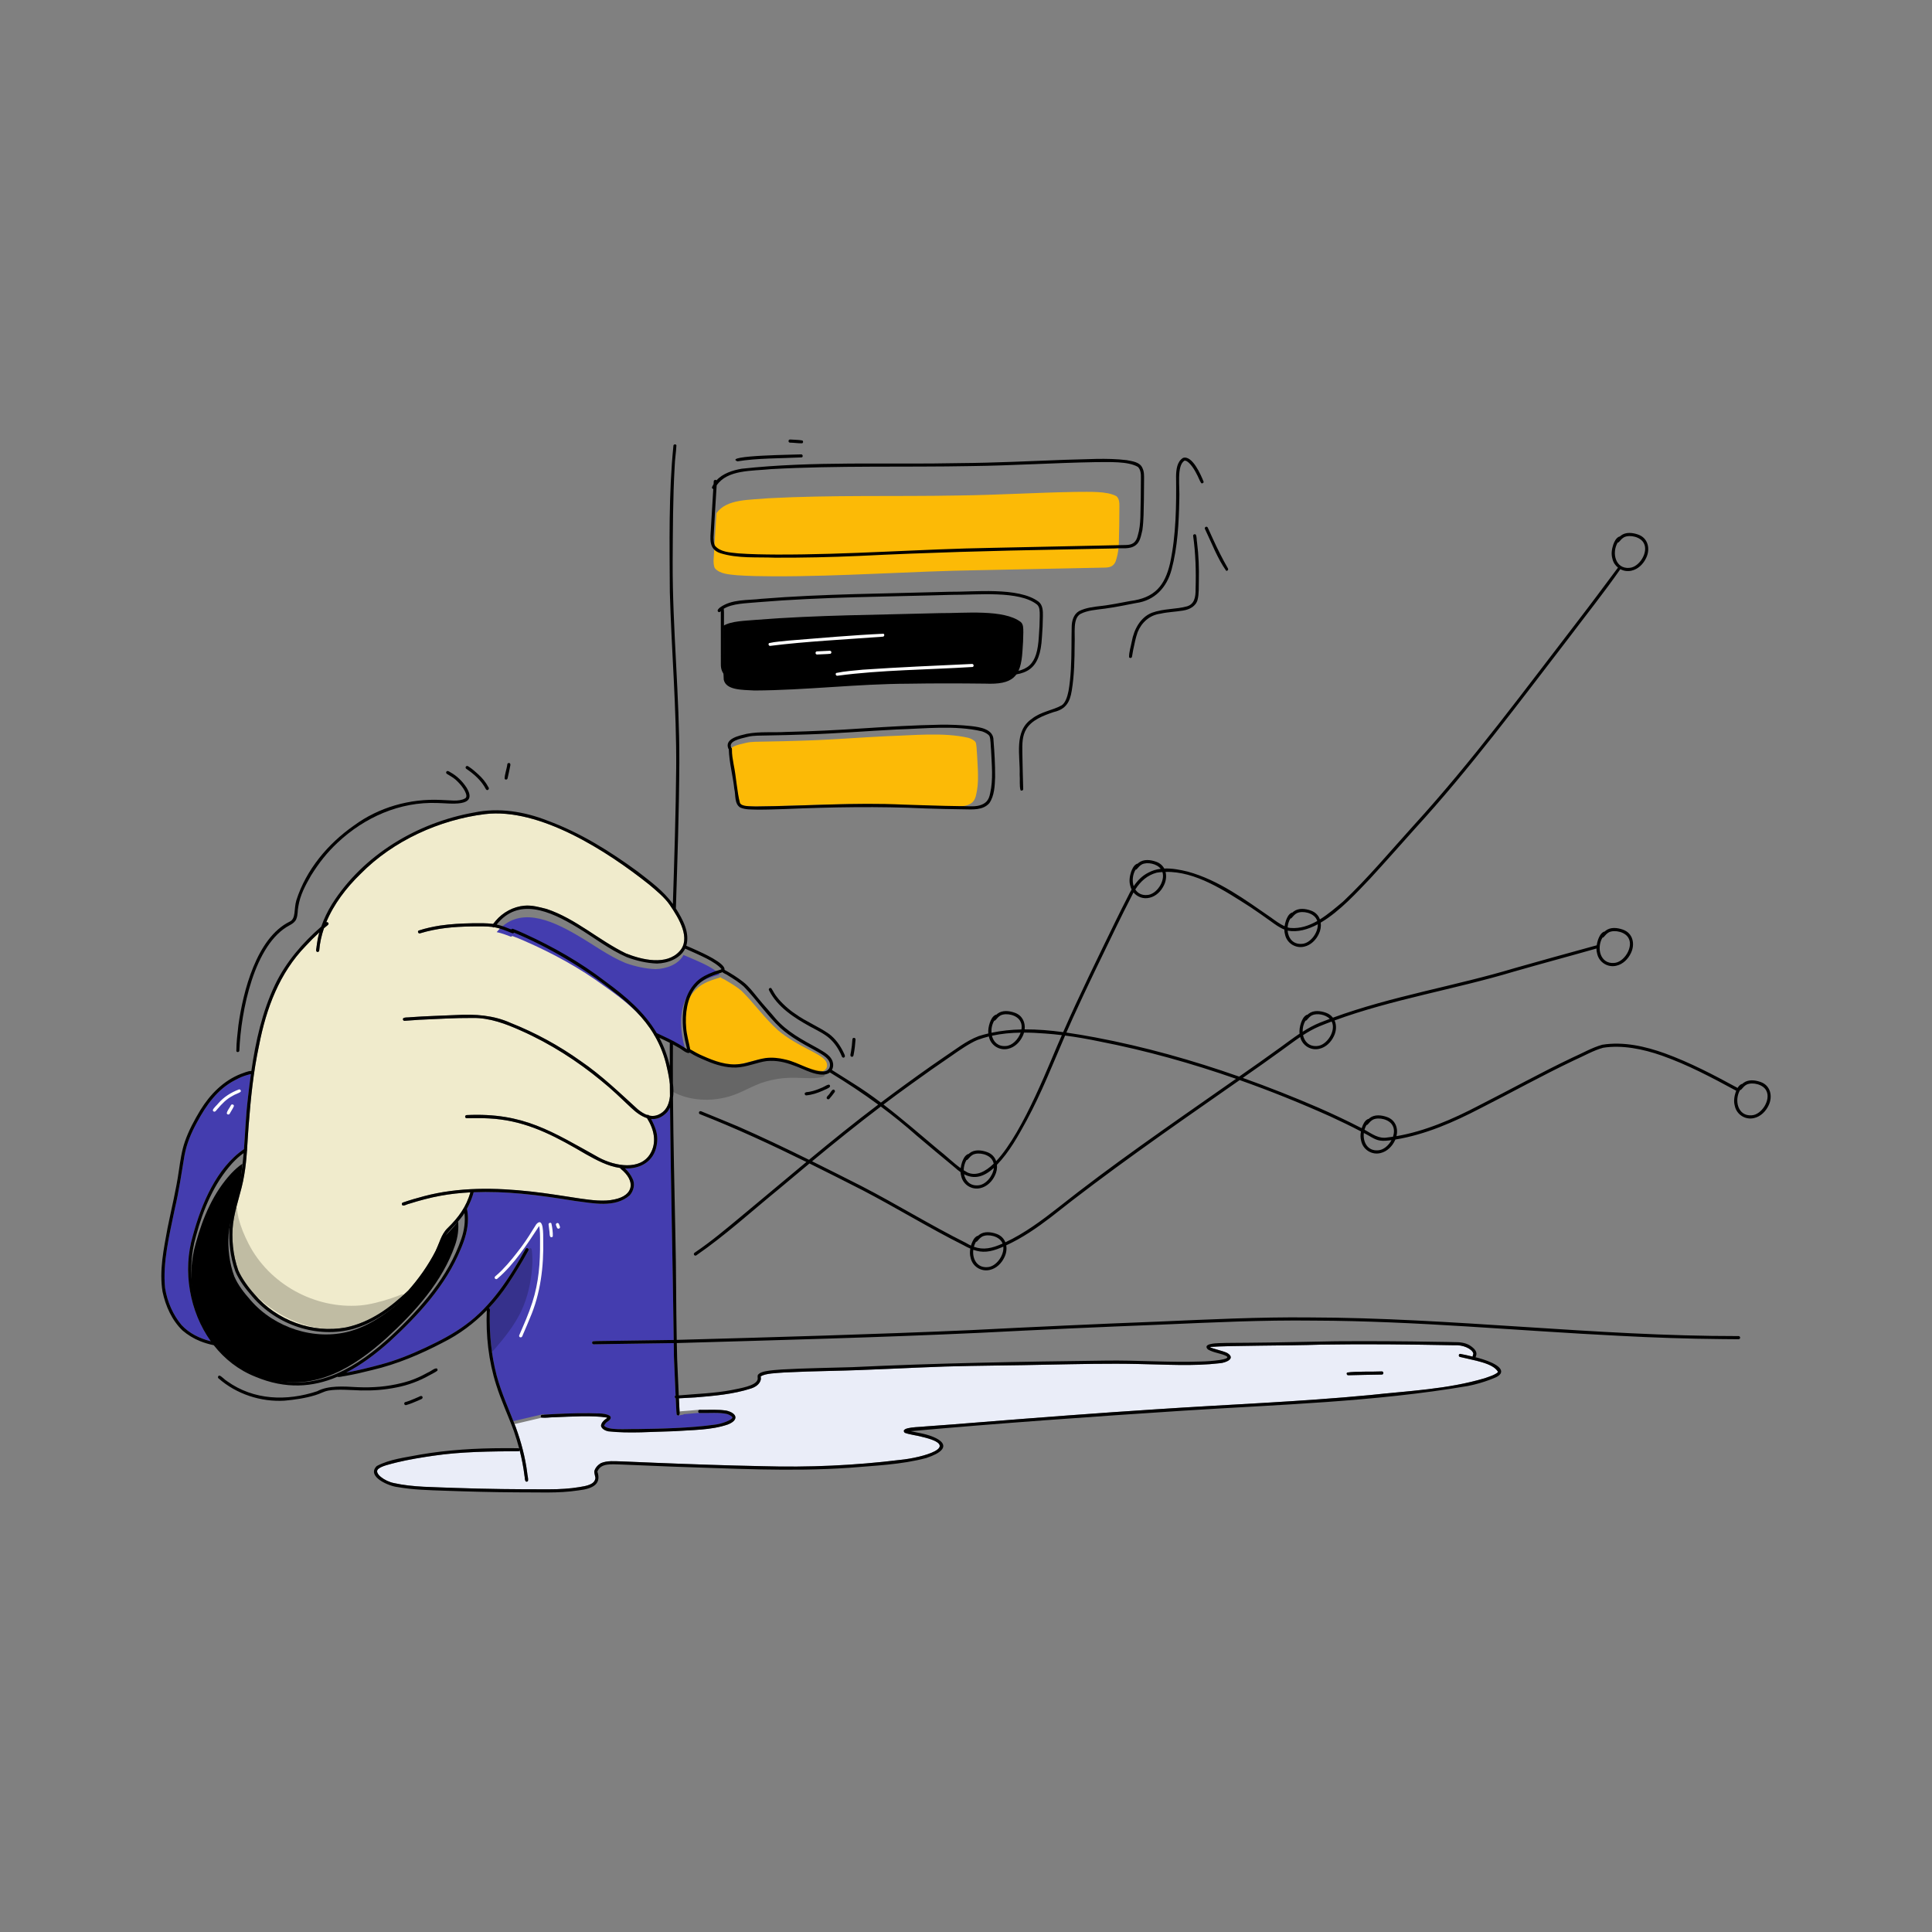 <?xml version="1.0" encoding="utf-8"?>
<svg xmlns="http://www.w3.org/2000/svg" enable-background="new 0 0 2000 2000" height="2000px" id="Layer_1" version="1.1" viewBox="0 0 2000 2000" width="2000px" x="0px" y="0px">
<rect x="0" y="0" width="2000" height="2000" fill="#808080" stroke="none"/>
<g id="Franchise_Growth">
	<g>
		<path d="M255.759,1189.851c0.136,0.423,0.117,0.896-0.086,1.316c-0.601,8.549-1.405,17.076-2.908,25.523&#xD;&#xA;			c-2.682,16.864-9.266,32.851-11.466,49.803c-1.828,14.797-0.235,33.026,5.342,48.423c3.299,7.812,10.288,17.731,16.573,24.615&#xD;&#xA;			c23.159,27.52,60.506,41.015,94.906,34.634c25.406-5.392,45.801-20.418,64.424-38.154c10.76-12.104,20.593-25.853,28.442-41.139&#xD;&#xA;			c3.696-7.153,5.481-16.835,12.272-23.446c11.26-10.856,19.662-22.503,23.639-37.102c-10.522,0.548-20.863,1.669-30.803,3.497&#xD;&#xA;			c-11.029,1.994-21.864,4.95-32.55,8.307c-2.069,0.232-7.42,3.984-7.553,0.051c0.043-0.638,0.555-1.188,1.167-1.354&#xD;&#xA;			c7.131-2.474,14.385-4.568,21.68-6.502c36.141-9.585,74.133-8.926,111.04-4.833c17.176,1.847,34.203,4.796,51.285,7.325&#xD;&#xA;			c10.671,1.505,24.177,3.296,34.884,0.834c20.014-4.094,22.258-19.049,6.462-31.734c-0.249-0.238-0.366-0.52-0.42-0.808&#xD;&#xA;			c-0.152-0.023-0.304-0.033-0.456-0.058c-12.737-1.85-24.267-8.207-35.371-14.388c-28.168-16.525-55.593-31.677-88.299-35.8&#xD;&#xA;			c-5.878-0.893-17.024-1.478-24.602-1.383c-3.409,0.013-6.818,0.048-10.227,0.109c-0.711,0.009-1.389-0.508-1.57-1.196&#xD;&#xA;			c-0.306-1.007,0.543-2.083,1.57-2.061c58.985-2.738,88.076,17.016,136.924,44.033c16.985,9.016,42.49,13.382,52.96-3.782&#xD;&#xA;			c7.083-11.748,4.265-25.109-3.242-37.102c-5.752-1.802-11.341-5.899-16.461-10.757c-10.081-9.53-20.023-19.226-30.857-27.916&#xD;&#xA;			c-24.497-20.232-52.917-38.56-83.13-51.882c-15.26-6.891-32.496-13.45-50.018-13.12c-18.471-0.151-36.936,1.135-55.388,1.881&#xD;&#xA;			c-5.067,0.304-10.13,0.667-15.19,1.073c-0.877,0.018-1.633-0.76-1.629-1.629c0.001-0.43,0.169-0.848,0.477-1.152&#xD;&#xA;			c2.184-1.098,4.984-0.537,7.413-0.957c15.8-1.181,31.645-1.509,47.468-2.261c19.088-1.121,38.517,0.184,56.138,8.179&#xD;&#xA;			c25.717,10.197,50.202,23.546,72.702,39.641c21.144,14.342,41.384,33.836,58.992,49.843c3.285,2.666,6.49,4.67,9.662,5.791&#xD;&#xA;			c0.319-0.147,0.683-0.201,1.065-0.085c0.352,0.143,0.635,0.375,0.885,0.649c4.593,1.088,9.138,0.229,13.786-3.292&#xD;&#xA;			c4.886-3.785,7.139-9.831,7.853-16.702c-0.032-4.131-0.081-8.261-0.105-12.392c-0.563-5.733-1.687-11.478-2.895-16.566&#xD;&#xA;			c-2.654-12.612-7.092-23.771-12.998-33.914c-0.495-0.31-0.694-0.756-0.699-1.219c-10.316-17.23-24.96-31.49-42.562-44.826&#xD;&#xA;			c-29.195-23.463-67.228-46.014-102.137-60.389c-0.342,0.531-0.947,0.873-1.717,0.646c-6.095-2.421-12.169-5.097-18.664-6.234&#xD;&#xA;			c-0.662,0.313-1.423,0.252-1.92-0.314c-5.907-0.784-14.784-0.649-21.703-0.554c-18.824,0.329-35.53,1.763-53.391,7.162&#xD;&#xA;			c-1.661,0.518-2.83-1.87-1.42-2.849c7.148-2.395,14.688-3.971,22.153-5.185c11.162-1.648,22.454-2.187,33.725-2.402&#xD;&#xA;			c7.085-0.041,14.216-0.248,21.254,0.688c0.837-1.116,1.988-2.178,2.616-3.185c7.385-8.765,18.369-14.728,29.829-15.689&#xD;&#xA;			c7.738-0.72,15.441,1.526,22.892,3.375c30.12,9.983,53.875,32.341,82.132,46.025c16.989,6.806,42.072,12.599,55.423-2.147&#xD;&#xA;			c12.014-12.869,0.045-33.531-10.302-48.43c-4.905-7.181-13.599-14.465-21.23-20.844c-42.977-34.226-113.129-79.655-169.871-72.764&#xD;&#xA;			c-46.909,5.841-94.886,27.479-128.644,61.839c-14.825,14.356-27.83,31.413-35.583,50.161c1.204-0.685,2.95,0.759,2.255,2.073&#xD;&#xA;			c-0.836,1.296-2.369,2.031-3.46,3.129c-0.392,0.328-0.768,0.675-1.157,1.007c-2.537,7.394-4.244,15.022-4.882,22.836&#xD;&#xA;			c0.04,1.396-1.813,2.173-2.78,1.152c-1.036-1.413,0.029-3.375,0.021-5.007c0.641-4.977,1.451-9.954,2.862-14.776&#xD;&#xA;			c-4.919,4.487-9.618,9.212-14.128,14.11c-26.952,27.706-40.871,64.377-48.272,102.878c-5.993,28.081-8.6,54.642-10.821,83.396&#xD;&#xA;			C256.706,1173.651,256.31,1181.759,255.759,1189.851z" fill="#F0EBCC"/>
		<path d="M471.005,1289.174c2.984-8.427,4.107-17.173,3.128-25.222c-4.729,7.443-12.935,14.517-17.456,19.998&#xD;&#xA;			c-4.059,5.617-5.09,10.921-8.223,17.374c-5.175,10.69-12.102,20.467-19.369,29.888c-7.224,10.117-16.632,18.361-26.64,25.782&#xD;&#xA;			c-12.075,9.154-25.547,16.956-40.296,21.137c-36.778,10.07-78.166-3.807-102.629-32.061c-6.616-7.481-12.945-15.426-16.933-24.581&#xD;&#xA;			c-5.136-13.865-6.911-28.974-5.908-43.657c1.387-16.639,7.931-32.246,11.072-48.559c1.503-7.99,2.444-16.223,3.175-24.569&#xD;&#xA;			c-4.222,2.865-7.478,5.812-11.443,9.91c-18.462,19.955-29.435,45.434-36.692,71.987c-10.246,34.788-3.95,72.245,17.593,102.191&#xD;&#xA;			c0.634,0.919,1.307,1.813,1.981,2.706c0.592,0.12,1.17,0.261,1.767,0.372c1.212,0.313,1.46,1.824,0.598,2.603&#xD;&#xA;			c13.484,16.23,33.51,27.797,54.712,33.244c46.817,12.569,86.821-12.109,120.751-42.631&#xD;&#xA;			C430.183,1357.674,458.06,1326.444,471.005,1289.174z"/>
		<path d="M199.665,1279.098c8.748-32.337,24.297-70.039,52.901-89.504c1.325-17.159,1.905-34.761,3.987-52.019&#xD;&#xA;			c0.945-8.533,1.98-17.105,3.174-25.669c-0.957,0.269-2.058,0.303-2.948,0.691c-5.43,1.495-8.652,2.998-13.627,5.641&#xD;&#xA;			c-17.887,9.233-29.562,25.541-39.292,43.726c-6.026,11.112-10.409,21.242-12.854,33.988c-3.093,18.503-5.734,37.079-10.042,55.36&#xD;&#xA;			c-5.634,27.311-12.73,55.943-10.081,82.029c2.339,14.573,8.342,28.01,17.18,38.48c8.018,8.578,18.463,13.647,30.144,16.66&#xD;&#xA;			C196.153,1357.658,188.854,1315.592,199.665,1279.098z" fill="#443DAF"/>
		<path d="M1058.443,674.101c0.527-6.414,0.841-12.846,0.887-19.281c0.008-4.964,0.023-8.482-2.592-10.87&#xD;&#xA;			c-17.654-13.591-58.623-9.038-83.778-9.246c-63.451,1.832-126.99,1.916-190.291,6.957c-11.969,1.097-25.524,1.093-34.109,6.288&#xD;&#xA;			c0.081,0.104,0.17,0.204,0.214,0.326c0.373,4.1,0.008,8.329,0.133,12.47c0.189,13.929-0.421,30.412,0.308,42.854&#xD;&#xA;			c2.356,11.074,19.362,10.477,31.84,11.205c53.215-0.27,106.2-6.862,159.445-7.03c26.45-0.455,52.907-0.384,79.359-0.075&#xD;&#xA;			C1048.488,708.87,1056.815,700.852,1058.443,674.101z"/>
		<path d="M752.854,1463.848c-8.179-2.007-18.85-0.876-28.492-1.1c-0.272,0.003-0.506-0.055-0.709-0.151&#xD;&#xA;			c-5.231,0.531-10.473,0.958-15.715,1.368c-0.206,0.215-0.452,0.409-0.714,0.454c-1.343,0.237-2.689,0.462-4.017,0.773&#xD;&#xA;			c-0.248,0.058-0.488,0.051-0.716,0.009c-0.302,0.078-0.655,0.073-1.133-0.141c-0.393-0.132-0.729-0.468-0.861-0.861&#xD;&#xA;			c-0.516-4.077-0.458-8.25-0.771-12.375c-0.074-1.438-0.13-2.878-0.201-4.316c-1.017-0.385-1.47-1.82-0.617-2.62&#xD;&#xA;			c0.164-0.017,0.328-0.029,0.492-0.046c-0.651-13.504-1.213-27.012-1.757-40.52c-0.048-4.65-0.12-9.3-0.175-13.95&#xD;&#xA;			c-21.049,0.353-42.1,0.581-63.149,0.909c-6.587,0.102-13.173,0.214-19.759,0.339c-0.877,0.018-1.633-0.76-1.628-1.629&#xD;&#xA;			c-0.001-0.628,0.391-1.284,1.001-1.489c4.512-0.443,9.122-0.18,13.684-0.371c23.023-0.382,46.048-0.616,69.071-0.994&#xD;&#xA;			c0.247-0.007,0.493-0.014,0.74-0.021c-0.988-80.209-3.036-160.413-3.787-240.626c-0.787,1.585-1.71,3.126-2.83,4.6&#xD;&#xA;			c-5.492,5.88-11.17,7.84-16.764,7.297c1.947,3.645,3.676,7.417,4.898,11.368c1.679,5.215,1.859,10.826,0.777,16.182&#xD;&#xA;			c-2.993,16.743-17.251,24.275-32.681,23.639c3.143,2.892,5.775,6.417,7.594,10.246c3.143,5.774,1.439,12.776-2.712,17.574&#xD;&#xA;			c-15.21,13.349-37.986,8.151-56.271,5.877c-19.399-3.035-36.68-5.823-55.907-7.549c-16.309-1.534-33.046-2.178-49.415-1.518&#xD;&#xA;			c-0.226,1.245-0.854,2.514-1.104,3.708c-1.507,4.655-3.544,9.118-5.852,13.431c0.746,3.467,1.065,7.017,1.051,10.56&#xD;&#xA;			c0.034,10.859-3.227,21.347-7.507,31.225c-15.459,37.674-43.882,68.414-73.518,95.631c-14.451,12.907-29.34,24.086-44.954,32.141&#xD;&#xA;			c0.341-0.061,0.685-0.105,1.025-0.167c11.555-2.178,22.976-5.029,34.333-8.065c17.082-4.553,31.535-10.532,47.21-17.841&#xD;&#xA;			c14.205-6.708,28.312-13.94,40.948-23.339c26.595-19.293,45.859-48.898,62.232-78.692c1.085-1.872,3.844-0.107,2.812,1.644&#xD;&#xA;			c-6.528,11.992-13.697,23.636-21.27,34.994c-5.856,8.816-12.491,17.09-19.744,24.762c0.264,0.065,0.523,0.166,0.729,0.381&#xD;&#xA;			c1.069,1.604,0.037,3.827,0.24,5.677c-0.291,22.111,1.655,42.184,7.104,63.4c4.381,16.322,11.167,31.801,17.39,47.473&#xD;&#xA;			c10.223-2.364,20.426-4.814,30.652-7.163c0.659-0.151,1.176,0.091,1.532,0.48c15.596-0.981,31.301-1.649,46.947-1.495&#xD;&#xA;			c6.626,0.498,13.974-0.642,20.098,2.289c3.692,2.264,0.126,5.372-2.334,6.779c-0.812,0.601-1.93,1.714-2.882,3.601&#xD;&#xA;			c-0.023,0.044-0.041,0.092-0.063,0.137c0.014,0.05,0.024,0.083,0.042,0.152c4.011,5.084,22.634,3.233,34.243,3.463&#xD;&#xA;			c26.292-0.375,54.999-1.085,79.552-4.49c7.73-0.727,18.137-4.812,18.86-7.233C758.694,1466.72,755.549,1464.725,752.854,1463.848z" fill="#443DAF"/>
		<path d="M1511.314,1404.699c-1.629-0.358-1.498-3.094,0.228-3.192c4.332,0.749,8.664,1.857,12.963,2.866v-0.228&#xD;&#xA;			c0-0.847,0.488-1.661,0.619-2.508c0.032-0.195,0.032-0.521,0.032-0.716c-1.498-4.69-10.781-8.99-19.64-8.306&#xD;&#xA;			c-46.087-0.847-92.206-1.433-138.293-0.651c-34.557,1.205-94.03,0.814-114.842,2.41c2.769,1.954,12.637,3.648,18.077,6.221&#xD;&#xA;			c9.445,5.928-1.856,10.227-7.784,10.618c-27.88,3.257-55.988,1.27-83.933,0.814c-31.104-0.717-62.209,0.065-93.281,0.651&#xD;&#xA;			c-35.729,0.88-71.491,0.88-107.221,1.954c-39.345,1.336-78.657,3.713-118.002,4.527c-16.057,0.358-32.082,0.782-48.106,1.596&#xD;&#xA;			c-8.826,0.684-19.314,0.879-24.395,3.908c-0.098,0.065-0.163,0.163-0.261,0.261c0,0.098,0.033,0.195,0.033,0.326&#xD;&#xA;			c0.033,0.228,0.098,0.749,0.13,0.977c0.065,0.717,0,1.4-0.098,2.084c-1.14,4.853-5.798,7.687-10.227,9.087&#xD;&#xA;			c-18.5,5.96-38.107,7.589-57.389,9.185c-5.7,0.391-11.4,0.651-17.132,0.945c0.163,3.387,0.326,6.775,0.489,10.162&#xD;&#xA;			c-0.065,0.651,0.195,2.215,0.293,3.778c0.228-0.261,0.586-0.456,1.042-0.488c6.775-0.521,13.549-1.042,20.291-1.759&#xD;&#xA;			c0.326-0.033,0.619,0.098,0.879,0.261c1.498,0,2.997,0,4.495-0.033c0.033,0,0.033,0,0.065,0&#xD;&#xA;			c7.165-0.065,14.363-0.293,21.464,0.782c11.4,2.638,13.256,9.869,1.661,14.396c-17.555,5.993-37,5.569-55.337,6.937&#xD;&#xA;			c-22.213,0.489-46.673,2.573-68.593,0.13c-2.964-0.684-6.644-2.41-7.393-5.635c0.195-2.997,2.541-5.374,4.951-7.133&#xD;&#xA;			c0.391-0.293,0.782-0.554,1.172-0.814c0.065-0.065,0.228-0.163,0.391-0.293c-0.26-0.163-0.554-0.326-0.879-0.456&#xD;&#xA;			c-0.163-0.033-0.358-0.065-0.554-0.065c-14.038-2.15-36.446-0.879-53.382-0.163c-4.202-0.032-8.566,0.749-12.702,0.391&#xD;&#xA;			c-9.51,2.215-18.988,4.462-28.499,6.677c0.456,1.107,0.912,2.247,1.336,3.387c5.504,15.113,9.706,30.779,11.758,46.771&#xD;&#xA;			c0.13,2.084,0.782,4.267,0.944,6.351c0.033,0.782,0.033,1.563-0.098,2.313c-0.489,0.912-1.824,1.075-2.541,0.358&#xD;&#xA;			c-0.391-0.814-0.586-1.466-0.651-2.085c-0.26-1.303-0.098-2.312-0.456-3.745c-1.075-8.827-2.801-17.555-4.983-26.154&#xD;&#xA;			c-0.13,0.391-0.391,0.749-0.912,0.912c-10.357,0.032-20.78,0.098-31.17,0.391c-19.119,0.391-38.238,1.465-57.193,4.267&#xD;&#xA;			c-10.325,1.466-26.154,4.006-37.847,6.905c-6.905,1.857-15.894,3.583-19.477,7.002c-4.397,4.462,7.263,12.67,16.448,14.396&#xD;&#xA;			c19.607,4.397,41.429,4.071,62.6,5.016c32.831,1.14,65.694,1.498,98.525,1.4c10.194,0.065,21.724-0.716,30.355-2.182&#xD;&#xA;			c8.11-1.238,16.024-2.834,16.969-8.794c0.684-0.521-1.205-4.885-1.01-7.719c0.879-3.518,3.713-6.514,6.775-8.338&#xD;&#xA;			c6.775-2.899,14.396-1.954,21.594-1.824c11.758,0.488,23.548,0.977,35.306,1.466c36.804,1.498,73.641,2.768,110.478,3.485&#xD;&#xA;			c47.618,1.401,95.333-0.684,142.625-6.514c22.05-2.117,65.89-13.907,22.05-23.939c-5.798-1.596-11.953-2.084-17.523-4.136&#xD;&#xA;			c-5.765-6.351,17.49-5.765,20.454-6.481c20.096-1.368,40.159-3.029,60.255-4.625c59.799-4.755,119.663-9.348,179.527-13.191&#xD;&#xA;			c73.641-4.951,147.412-7.687,220.858-14.657c40.55-4.462,80.709-5.993,119.565-17.555c3.648-1.433,7.296-2.378,10.032-3.908&#xD;&#xA;			c0.912-0.456,1.824-1.01,2.671-1.629c0.228-0.228,0.456-0.456,0.554-0.554c0.065-0.228,0.13-0.423,0.195-0.619&#xD;&#xA;			C1545.252,1410.79,1525.417,1408.249,1511.314,1404.699z M1430.475,1422.938c-11.595,0.098-23.19,0.489-34.753,0.717&#xD;&#xA;			c-1.433,0.033-2.182-1.824-1.172-2.801c8.859-1.401,25.893-0.684,35.925-1.173&#xD;&#xA;			C1432.592,1419.681,1432.592,1422.971,1430.475,1422.938z" fill="#EAEDF8"/>
		<path d="M762.932,595.485c12.524,0.878,25.086,1.037,37.638,1.116c70.88,0.225,141.608-5.25,212.464-6.348&#xD;&#xA;			c43.548-0.989,87.105-1.68,130.652-2.673c6.842-0.008,10.445-2.446,12.033-9.038c3.414-10.759,2.383-23.045,2.919-35.157&#xD;&#xA;			c0.07-6.242,0.132-12.484,0.148-18.727c0.167-4.74-0.383-8.521-2.96-10.942c-9.809-5.508-27.933-4.499-42.274-4.505&#xD;&#xA;			c-40.489,0.676-80.916,3.24-121.409,3.719c-65.592,1.219-131.265-0.647-196.797,2.866c-19.329,1.886-42.986,0.454-53.619,15.377&#xD;&#xA;			c-0.081,0.86-0.161,1.72-0.169,2.569c-0.926,14.469-1.903,28.936-2.699,43.412c-0.549,4.602,0.06,9.673,1.395,11.321&#xD;&#xA;			C745.481,594.223,754.465,594.6,762.932,595.485z" fill="#FCBA06"/>
		<path d="M1002.617,763.826c-26.197-5.979-56.374-2.562-84.351-1.752c-29.142,1.397-58.227,3.816-87.399,4.656&#xD;&#xA;			c-12.989,0.421-25.982,0.766-38.977,0.959c-7.008,0.245-13.682-0.139-19.593,1.297c-8.326,1.922-18.943,4.165-16.317,10.039&#xD;&#xA;			c0.024,0.08,0.013,0.153,0.023,0.23c0.438,0.222,0.764,0.619,0.728,1.232c-0.055,5.621,0.729,9.166,1.679,14.524&#xD;&#xA;			c2.554,11.754,3.382,26.362,6.235,36.543c1.799,3.399,9.128,3.026,15.681,3.288c48.543-0.422,97.061-3.974,145.619-1.742&#xD;&#xA;			c17.939,0.531,35.876,1.188,53.823,1.417c6.842-0.164,14.678,0.833,20.157-0.588c6.297-1.704,9.382-4.82,10.663-11.641&#xD;&#xA;			c3.082-12.748,1.552-26.703,0.901-40.625c-0.517-4.875-0.323-10.754-1.604-13.391&#xD;&#xA;			C1008.849,766.452,1005.335,764.698,1002.617,763.826z" fill="#FCBA06"/>
		<path d="M839.249,1087.647c-11.835-6.101-23.691-12.456-33.783-21.049c-13.904-12.418-24.564-27.79-37.787-40.81&#xD;&#xA;			c-4.686-3.995-10.19-7.398-16.346-10.979c-1.016-0.915-4.251-1.865-5.624-3.151c-0.423,0.221-0.89,0.433-1.448,0.629&#xD;&#xA;			c-10.61,3.119-19.499,6.403-26.399,14.764c-8.12,9.764-10.641,25.536-9.249,39.553c0.445,6.072,2.717,13.659,4.114,20.822&#xD;&#xA;			c4.216,2.283,8.473,4.724,13.021,6.487c11.267,4.826,24.739,9.753,37.998,7.956c6.771-0.556,17.729-4.652,26.032-5.822&#xD;&#xA;			c7.005-0.901,14.106-0.164,20.931,1.481c13.641,2.818,28.737,13.165,40.39,11.438c1.227-0.242,2.19-0.717,2.956-1.333&#xD;&#xA;			c0.035-0.13,0.061-0.264,0.134-0.382c0.18-0.314,0.493-0.522,0.838-0.643c1.109-1.532,1.384-3.588,0.897-5.769&#xD;&#xA;			C854.374,1095.203,846.35,1091.569,839.249,1087.647z" fill="#FCBA06"/>
		<path d="M719.297,1020.984c4.873-4.485,11.072-7.285,17.337-9.532c3.06-1.269,7.798-2.086,8.092-2.728&#xD;&#xA;			c0.018-0.028,0.018-0.031,0.032-0.054c0.001-0.016-0.001-0.005,0-0.024c-0.019-0.051-0.034-0.109-0.045-0.162&#xD;&#xA;			c-2.901-3.426-9.283-7.31-15.12-10.173c-7.217-3.493-14.633-6.588-22.022-9.727c-5.149,9.856-17.837,14.329-28.883,14.646&#xD;&#xA;			c-10.576-0.373-21.145-2.751-31.046-6.278c-18.096-7.513-33.734-19.373-50.557-29.068c-28.737-16.727-60.655-29.739-82.915-2.953&#xD;&#xA;			c5.157,1.056,10.076,2.928,14.963,4.818c0.125-0.179,0.242-0.366,0.456-0.485c0.375-0.205,0.824-0.27,1.244-0.156&#xD;&#xA;			c4.166,1.525,8.24,3.268,12.299,5.034c29.055,12.692,56.977,27.884,82.331,46.529c21.628,15.062,40.309,30.586,52.897,50.813&#xD;&#xA;			c7.72,3.563,15.63,6.765,22.975,11.031c2.79,1.524,5.467,3.227,8.194,4.845c-0.607-3.005-2.088-7.774-2.647-11.239&#xD;&#xA;			C703.12,1057.474,704.204,1034.937,719.297,1020.984z" fill="#443DAF"/>
		<path d="M550.663,1295.498c-0.2-1.245,0.015-3.204-1.644-3.384c-0.798-0.148-1.528,0.429-1.755,1.161&#xD;&#xA;			c-0.504,0.021-0.993,0.251-1.273,0.787c-12.346,19.495-24.888,38.495-39.142,55.335c-0.745,1.066-2.224,1.812-2.351,3.184&#xD;&#xA;			c-0.012,0.394,0.148,0.718,0.377,0.988c0.235,14.074,0.891,28.566,2.929,42.343c0.104,0.11,0.245,0.124,0.367,0.194&#xD;&#xA;			c-0.328,0.467-0.612,0.921-0.781,1.337c-0.018,0.869,0.76,1.645,1.629,1.629c1.31-0.084,1.975-1.492,2.876-2.286&#xD;&#xA;			c10.377-12.018,20.453-24.606,27.421-38.956c6.887-14.401,10.384-30.292,11.568-46.16&#xD;&#xA;			C551.285,1306.286,551.237,1300.869,550.663,1295.498z" opacity="0.2"/>
		<path d="M852.687,1111.237c-0.233-0.026-0.602,0.031-1.029,0.119c0.833-0.814,0.584-2.417-0.663-2.701&#xD;&#xA;			c-7.304-1.24-14.591-2.785-21.474-5.601c-5.267-2.404-14.903-6.612-22.379-7.245c-4.532-0.545-9.081,0.27-13.508,1.205&#xD;&#xA;			c-9.698,2.117-19.283,4.809-29.13,6.182c-6.067,0.969-13.626,1.277-20.135-0.647c-7.311-2.1-15.139-7.199-23.167-10.714&#xD;&#xA;			c-1.484-0.41-4.463-2.711-6.431-3.083c-1.341-1.409-4.922-2.62-5.956-3.519c-3.545-1.727-9.233-7.552-12.71-3.167&#xD;&#xA;			c-1.381,4.084-0.995,9.452-1.44,13.828c-0.4,8.564,0.859,17.097,0.841,25.66c0.312,2.256-0.609,4.96,0.495,6.969&#xD;&#xA;			c0.027,0.028,0.066,0.025,0.095,0.05c-0.184,0.684-0.01,1.464,0.699,1.832c17.356,9.126,38.521,10.095,57.242,4.895&#xD;&#xA;			c13.522-3.705,25.076-11.694,37.5-15.352c8.958-2.591,16.475-3.956,25.282-4.186c9.871-0.401,19.772,0.978,29.618,0.009&#xD;&#xA;			c2.302-0.435,5.613-0.473,7.252-2.154C854.213,1112.725,853.701,1111.486,852.687,1111.237z" opacity="0.2"/>
		<path d="M418.103,1341.644c0.194-1.098-0.946-2.092-2.015-1.782c-3.57,1.434-7.167,2.804-10.815,4.029&#xD;&#xA;			c-10.702,3.57-22.593,6.696-32.602,7.518c-46.933,3.764-94.053-22.177-115.393-63.972c-4.579-9.008-7.769-16.565-10.392-26.536&#xD;&#xA;			c-0.7-3.149-1.288-6.485-1.422-8.623c-0.084-0.747,0.061-1.592-0.541-2.154c-0.937-1.004-2.84-0.265-2.78,1.152&#xD;&#xA;			c0.005,0.064,0.018,0.126,0.024,0.19c-0.443,0.164-0.817,0.495-0.932,1.051c-6.205,28.322-1.093,60.379,18.007,82.848&#xD;&#xA;			c20.388,22.322,48.92,38.482,79.435,40.359c9.729,0.964,19.577,0.516,28.85-2.816c16.165-4.919,32.795-11.012,43.676-24.656&#xD;&#xA;			c0.762-1.25,2.866-2.829,3.364-4.364c0.97-0.391,1.962-0.74,2.914-1.166C417.842,1342.493,418.075,1342.066,418.103,1341.644z" opacity="0.2"/>
	</g>
	<g>
		<path d="M1822.65,1120.1c-5.728-2.073-12.838-2.911-17.971,1.016c-0.34,0.305-0.754,0.659-1.189,1.038&#xD;&#xA;			c-0.323-0.047-0.664-0.003-0.991,0.205c-1.651,0.889-2.822,2.289-3.754,3.865c-24.333-13.292-49.033-26.207-75.113-35.74&#xD;&#xA;			c-20.586-7.391-43.092-12.485-64.975-8.974c-10.852,3.019-20.742,8.909-31.043,13.397c-32.769,15.585-64.472,33.25-96.844,49.617&#xD;&#xA;			c-26.818,14.045-55.844,26.609-85.134,31.612c1.958-8.118-1.042-16.709-9.758-19.778c-5.728-2.073-12.838-2.911-17.971,1.016&#xD;&#xA;			c-0.34,0.305-0.754,0.659-1.189,1.038c-0.323-0.047-0.664-0.003-0.991,0.205c-3.05,1.643-4.535,4.981-5.701,8.078&#xD;&#xA;			c-0.131,0.4-0.248,0.806-0.368,1.212c-0.682-0.346-1.373-0.685-2.08-1.008c-13.888-7.145-28.053-13.752-42.346-20.044&#xD;&#xA;			c-25.885-11.177-52.132-21.562-78.703-31.015c13.38-9.332,26.74-18.692,39.931-28.29c6.497-4.653,12.889-9.537,19.524-14.019&#xD;&#xA;			c2.067,8.832,11.018,14.338,19.87,12.168c6.784-1.558,12.095-6.894,14.987-13.067c2.609-5.321,2.907-11.388,0.694-16.264&#xD;&#xA;			c59.021-21.71,124.698-32.247,185.651-50.574c28.416-8.18,57.066-15.79,85.47-23.885c-0.002,1.734,0.198,3.466,0.688,5.168&#xD;&#xA;			c1.86,9.099,10.983,14.825,19.987,12.618c6.784-1.559,12.095-6.894,14.987-13.067c4.499-9.176,2.177-20.595-8.166-24.237&#xD;&#xA;			c-5.728-2.073-12.838-2.911-17.971,1.016c-0.34,0.305-0.754,0.659-1.189,1.038c-0.323-0.047-0.664-0.003-0.99,0.205&#xD;&#xA;			c-3.05,1.643-4.535,4.981-5.701,8.078c-0.621,1.901-1.112,3.867-1.395,5.853c-2.095,0.571-4.19,1.143-6.285,1.715&#xD;&#xA;			c-25.912,7.084-51.792,14.284-77.637,21.608c-62.538,18.881-127.766,29.109-189.158,51.595c-1.691-2.217-4.054-4.014-7.152-5.105&#xD;&#xA;			c-5.728-2.073-12.838-2.911-17.971,1.016c-0.34,0.305-0.754,0.659-1.189,1.038c-0.323-0.047-0.664-0.003-0.991,0.205&#xD;&#xA;			c-3.05,1.643-4.535,4.981-5.701,8.078c-1.193,3.652-1.935,7.537-1.521,11.354c-6.807,4.517-13.352,9.471-19.957,14.266&#xD;&#xA;			c-14.058,10.236-28.308,20.202-42.573,30.147c-48.532-17.082-98.161-30.973-148.76-40.536c-9.896-1.825-19.962-3.603-30.107-5.048&#xD;&#xA;			c2.223-5.12,4.47-10.222,6.784-15.286c14.442-31.75,29.806-63.073,45-94.468c5.023-10.272,10.098-20.52,15.354-30.675&#xD;&#xA;			c0.734-1.6,1.52-3.147,2.351-4.645c3.884,4.698,10.256,7.072,16.58,5.521c6.784-1.559,12.095-6.894,14.987-13.067&#xD;&#xA;			c2.168-4.421,2.734-9.358,1.601-13.7c30.97-0.806,61.339,19.422,88.365,36.756c6.943,4.643,13.76,9.47,20.553,14.328&#xD;&#xA;			c4.454,3.217,8.953,6.573,14.075,8.592c0.008,1.693,0.206,3.384,0.685,5.046c1.86,9.099,10.983,14.825,19.987,12.618&#xD;&#xA;			c6.784-1.559,12.095-6.894,14.987-13.067c1.853-3.779,2.528-7.934,1.983-11.774c19.939-11.706,38.47-32.394,51.221-45.659&#xD;&#xA;			c15.565-16.939,30.779-34.196,46.12-51.337c57.23-62.494,107.795-130.542,159.412-197.632&#xD;&#xA;			c17.845-23.693,36.483-46.994,53.42-71.268c3.46,1.869,7.59,2.531,11.704,1.523c6.784-1.559,12.095-6.894,14.987-13.067&#xD;&#xA;			c4.499-9.176,2.177-20.595-8.166-24.237c-5.728-2.073-12.838-2.911-17.971,1.016c-0.34,0.305-0.754,0.659-1.189,1.038&#xD;&#xA;			c-0.323-0.047-0.664-0.003-0.99,0.205c-3.05,1.643-4.535,4.981-5.701,8.078c-1.507,4.612-2.325,9.598-0.957,14.348&#xD;&#xA;			c0.798,3.907,2.942,7.185,5.834,9.487c-13.766,18.371-27.429,36.926-41.477,55.124&#xD;&#xA;			c-55.613,72.159-108.537,144.365-170.209,211.958c-24.007,26.441-46.883,54.038-72.861,78.601&#xD;&#xA;			c-7.578,6.366-15.517,13.211-24.001,18.487c-1.461-4.05-4.515-7.436-9.326-9.13c-5.728-2.073-12.838-2.911-17.971,1.016&#xD;&#xA;			c-0.34,0.305-0.754,0.659-1.189,1.038c-0.323-0.047-0.664-0.003-0.991,0.205c-3.05,1.643-4.535,4.981-5.701,8.078&#xD;&#xA;			c-0.624,1.909-1.116,3.884-1.398,5.878c-4.6-2.103-9.609-5.702-13.923-8.871c-26.994-18.58-54.306-38.892-86.32-47.679&#xD;&#xA;			c-7.816-1.903-16.207-3.549-24.354-3.202c-1.676-3.108-4.45-5.644-8.406-7.037c-5.728-2.073-12.838-2.911-17.971,1.016&#xD;&#xA;			c-0.34,0.305-0.754,0.659-1.189,1.038c-0.323-0.047-0.664-0.003-0.991,0.205c-3.05,1.643-4.535,4.981-5.701,8.078&#xD;&#xA;			c-1.507,4.612-2.325,9.598-0.957,14.348c0.298,1.456,0.799,2.813,1.438,4.078c-1.386,2.351-2.646,4.777-3.809,7.211&#xD;&#xA;			c-4.192,8.125-8.271,16.308-12.302,24.514c-18.621,38.458-37.602,76.773-54.734,115.925c-13.241-1.784-26.596-2.94-39.865-2.858&#xD;&#xA;			c0.812-7.298-2.421-14.471-10.223-17.219c-5.728-2.073-12.838-2.911-17.971,1.016c-0.34,0.305-0.754,0.659-1.189,1.038&#xD;&#xA;			c-0.323-0.047-0.664-0.003-0.991,0.205c-3.05,1.643-4.535,4.981-5.701,8.078c-1.167,3.572-1.907,7.366-1.553,11.102&#xD;&#xA;			c-3.365,0.796-6.712,1.707-10.035,2.767c-13.128,4.998-24.121,14.036-35.746,21.693c-18.026,12.294-35.705,25.085-53.265,38.033&#xD;&#xA;			c-4.079,2.983-8.101,6.038-12.141,9.07c-9.365-7.05-18.947-13.812-28.947-20.008c-7.232-4.635-14.562-9.114-21.791-13.754&#xD;&#xA;			c1.098-1.949,1.55-4.291,1.237-6.547c-1.051-8.086-9.407-11.979-15.65-15.792c-16.32-8.927-31.861-17.089-43.839-30.816&#xD;&#xA;			c-5.96-7.252-12.441-14.053-18.305-21.385c-4.789-5.774-9.269-11.957-15.247-16.58c-6.072-4.75-12.631-8.854-19.386-12.558&#xD;&#xA;			c1.603-6.701-23.849-17.92-28.004-19.822c-3.837-1.678-7.64-3.531-11.519-5.073c3.871-13.731-3.635-27.188-10.794-38.632&#xD;&#xA;			c1.611-50.364,3.319-100.724,3.578-151.113c0.298-69.15-7.126-138.085-6.904-207.231c0.225-33.286,0.183-66.602,2.113-99.844&#xD;&#xA;			c0.207-7.113,1.488-14.258,1.773-21.284c-0.555-1.552-3.202-1.123-3.117,0.627c-5.03,50.271-3.985,101.023-3.697,151.49&#xD;&#xA;			c1.672,60.572,7.026,121.032,6.579,181.66c-0.408,47.048-1.944,94.071-3.434,141.098c-9.561-13.455-23.305-23.364-36.205-33.442&#xD;&#xA;			c-28.981-21.185-59.737-40.441-93.567-52.866c-24.136-9.485-50.497-13.725-76.121-8.404&#xD;&#xA;			c-58.831,10.497-114.656,43.851-146.964,94.787c-4.544,7.357-8.314,15.156-11.167,23.308&#xD;&#xA;			c-19.369,16.833-36.477,36.696-47.681,59.881c-13.411,28.159-20.213,58.809-24.671,89.654c-2.739-0.513-9.346,2.55-10.846,2.93&#xD;&#xA;			c-17.966,7.017-31.857,21.211-41.846,37.399c-6.272,10.413-12.13,21.183-16.107,32.704c-3.335,9.631-4.693,19.776-6.196,29.815&#xD;&#xA;			c-2.812,20.068-7.756,39.747-11.737,59.598c-3.906,21.652-8.776,43.972-5.187,65.982c3.135,14.828,9.712,29.636,20.776,40.227&#xD;&#xA;			c5.382,4.524,11.435,8.257,17.965,10.88c4.511,1.838,9.221,3.194,13.983,4.21c0.096,0.01,0.196,0.042,0.293,0.058&#xD;&#xA;			c11.192,14.26,25.728,25.773,43.251,32.683c31.17,13.017,59.008,10.969,84.785-0.03c1.676,0.851,5.977-0.738,7.522-0.711&#xD;&#xA;			c9.6-1.617,19.07-3.897,28.511-6.249c25.676-6.023,50.093-16.371,73.395-28.593c16.874-8.459,32.064-19.818,45.192-33.245&#xD;&#xA;			c-1.029,26.033,1.817,52.523,9.789,77.376c5.065,16.218,12.389,31.59,18.178,47.542c2.101,6.021,3.974,12.121,5.602,18.284&#xD;&#xA;			c-0.275-0.27-0.636-0.445-1.07-0.424c-4.862-0.047-9.724-0.071-14.586-0.046c-29.159,0.047-58.365,1.717-87.128,6.687&#xD;&#xA;			c-15.012,3.009-31.037,4.546-44.688,11.796c-11.174,11.003,12.929,21.008,21.668,21.803c15.99,2.841,32.267,3.176,48.458,3.754&#xD;&#xA;			c24.952,0.903,49.915,1.563,74.884,1.688c21.224-0.165,42.628,1.253,63.689-1.996c15.947-1.838,23.857-6.953,19.691-19.513&#xD;&#xA;			c3.692-9.08,14.365-7.514,25.192-7.269c17.332,0.706,34.662,1.471,51.996,2.131c61.064,1.881,122.28,5.43,183.317,1.249&#xD;&#xA;			c26.732-2.312,54.016-3.187,80.034-10.157c32.181-10.716,14.45-22.137-8.471-26.149c-2.394-0.552-5.265-1.091-7.784-1.628&#xD;&#xA;			c91.546-8.187,188.058-15.056,281.379-21.145c98.602-6.384,197.937-9.015,295.501-25.622c7.771-1.551,15.41-3.72,22.831-6.5&#xD;&#xA;			c3.884-1.664,8.553-2.707,11.017-6.324c4.469-8.586-19.233-15.267-24.81-16.638c-0.378-0.081-0.757-0.174-1.135-0.258&#xD;&#xA;			c0.089-0.139,0.166-0.291,0.203-0.474c0.549-1.601,1.078-3.344,0.414-4.989c-0.788-2.394-2.84-4.102-4.767-5.606&#xD;&#xA;			c-4.569-3.51-10.271-4.564-15.906-4.569c-6.757-0.223-13.518-0.259-20.278-0.372c-34.784-0.647-69.573-0.804-104.362-0.576&#xD;&#xA;			c-30.187,0.473-60.368,1.338-90.56,1.544c-10.118,0.201-20.243-0.019-30.355,0.396c-3.23,0.169-17.481,0.503-11.451,6.539&#xD;&#xA;			c5.997,3.607,14.121,4.05,19.112,6.866c6.072,3.543-15.755,5.444-26.472,5.624c-32.934,1.136-65.859-1.457-98.802-0.938&#xD;&#xA;			c-87.499,1.056-174.979,2.625-262.391,6.794c-24.229,0.778-48.481,1.004-72.687,2.397c-5.466,0.385-10.947,0.784-16.344,1.764&#xD;&#xA;			c-3.016,0.599-6.298,1.395-8.297,3.875c-0.741,2.909,0.458,3.418-0.611,5.558c-2.495,5.72-16.797,8.141-26.533,10.078&#xD;&#xA;			c-17.603,3.414-36.179,3.876-54.738,5.58c-0.604-12.571-1.138-25.145-1.66-37.72c-0.178-5.498-0.253-10.998-0.374-16.497&#xD;&#xA;			c104.847-3.023,209.727-5.763,314.508-10.63c61.998-3.191,124.016-5.99,186.049-8.41c52.988-2.299,105.998-4.876,159.053-4.198&#xD;&#xA;			c105.585,0.312,210.749,10.527,316.13,15.746c35.46,1.889,70.956,3.073,106.465,3.383c5.642,0.035,11.285,0.078,16.926,0.147&#xD;&#xA;			c0.431,0.002,0.847-0.173,1.152-0.477c1.007-0.936,0.252-2.843-1.152-2.78c-148.488,0.118-296.217-19.007-444.688-19.313&#xD;&#xA;			c-51.865-0.522-103.682,2.086-155.483,4.302c-65.234,2.51-130.444,5.576-195.642,8.89&#xD;&#xA;			c-101.087,4.397-202.249,7.286-303.392,10.045c-0.724-35.943-0.513-71.904-1.385-107.847c-0.933-47.588-2.097-95.178-2.49-142.774&#xD;&#xA;			c0.7-4.917,0.516-10.044-0.095-15.14c-0.06-13.358-0.057-26.717,0.047-40.076c1.87,1.002,3.723,2.038,5.536,3.153&#xD;&#xA;			c2.58,0.949,9.434,7.568,11.831,5.234c5.492,3.624,11.607,6.173,17.647,8.731c9.525,4.106,19.757,7.022,30.207,6.804&#xD;&#xA;			c10.8-0.277,22.64-5.591,31.772-6.684c10.083-0.93,18.555,0.932,28.312,4.632c8.784,3.051,17.095,7.981,26.406,9.205&#xD;&#xA;			c2.902,0.301,5.993,0.365,8.7-0.865c0.761-0.316,1.422-0.76,2.031-1.258c17.474,10.614,34.06,21.59,50.046,33.339&#xD;&#xA;			c-24.383,18.402-48.115,37.63-71.635,57.123c-24.313-11.991-48.781-23.661-73.604-34.539&#xD;&#xA;			c-12.013-5.123-24.167-9.908-36.225-14.925c-1.094-0.317-2.187-1.295-3.32-0.668c-1.194,0.643-0.978,2.666,0.389,2.976&#xD;&#xA;			c37.158,14.575,73.726,31.542,110.049,49.412c-22.226,18.451-44.281,37.115-66.526,55.529&#xD;&#xA;			c-16.531,13.72-31.838,26.701-49.179,38.406c-0.76,0.422-1.042,1.487-0.584,2.228c0.434,0.753,1.481,1.04,2.228,0.584&#xD;&#xA;			c30.15-20.825,57.279-45.631,85.634-68.769c10.562-8.908,21.078-17.692,31.593-26.411c18.44,9.102,36.824,18.409,55.184,27.774&#xD;&#xA;			c34.987,18.223,68.633,38.941,103.901,56.628c2.65,1.512,5.085,2.691,7.45,3.712c-0.555,3.134-0.604,6.336,0.29,9.439&#xD;&#xA;			c1.86,9.099,10.983,14.825,19.987,12.618c6.784-1.558,12.095-6.894,14.987-13.067c1.949-3.975,2.613-8.37,1.904-12.373&#xD;&#xA;			c16.567-7.597,31.712-18.024,46.157-29.075c58.455-46.487,120.479-89.659,182.576-132.968c4.308-3.005,8.612-6.015,12.921-9.019&#xD;&#xA;			c31.993,11.303,63.357,23.953,93.811,37.64c10.693,4.943,21.327,10.025,31.745,15.528c-0.612,3.241-0.701,6.561,0.225,9.774&#xD;&#xA;			c1.86,9.099,10.983,14.825,19.987,12.618c6.784-1.559,12.095-6.894,14.987-13.067c0.152-0.31,0.277-0.629,0.413-0.944&#xD;&#xA;			c31.235-5.118,60.393-17.963,88.3-32.49c32.209-16.294,63.759-33.865,96.365-49.376c10.41-4.586,20.408-10.423,30.4-13.135&#xD;&#xA;			c19.435-3.109,41.082,1.158,60.887,8.137c26.343,9.295,51.492,22.542,76.847,36.315c0.023,0.011,0.047,0.027,0.07,0.039&#xD;&#xA;			c-0.177,0.433-0.367,0.866-0.528,1.295c-1.507,4.612-2.325,9.598-0.957,14.348c1.86,9.099,10.983,14.825,19.987,12.618&#xD;&#xA;			c6.784-1.558,12.095-6.894,14.987-13.067C1835.315,1135.162,1832.992,1123.742,1822.65,1120.1z M1658.883,970.611&#xD;&#xA;			c0.41,0.009,0.818-0.078,1.134-0.412c2.055-2.4,3.447-3.953,5.547-5.105c5.987-2.9,17.215-0.338,20.424,6.31&#xD;&#xA;			c4.971,9.285-4.821,24.879-15.081,25.434C1656.459,998.056,1652.542,981.165,1658.883,970.611z M1363.429,1082.842&#xD;&#xA;			c-8.315,0.701-13.122-4.605-14.513-11.241c5.233-3.387,10.641-6.481,16.413-8.943c4.356-1.808,8.765-3.527,13.204-5.196&#xD;&#xA;			C1383.44,1066.752,1373.67,1082.288,1363.429,1082.842z M1351.406,1056.615c0.41,0.009,0.818-0.078,1.134-0.412&#xD;&#xA;			c2.055-2.4,3.447-3.953,5.547-5.105c5.094-2.467,13.966-0.969,18.48,3.625c-3.407,1.275-6.809,2.565-10.19,3.922&#xD;&#xA;			c-6.299,2.536-12.188,5.795-17.876,9.396C1348.391,1064.12,1349.35,1060.036,1351.406,1056.615z M1674.627,561.638&#xD;&#xA;			c0.41,0.009,0.818-0.078,1.134-0.413c2.055-2.4,3.447-3.953,5.547-5.105c5.987-2.9,17.215-0.338,20.424,6.31&#xD;&#xA;			c4.971,9.285-4.821,24.879-15.081,25.434C1672.203,589.083,1668.286,572.191,1674.627,561.638z M1347.803,977.078&#xD;&#xA;			c-9.316,0.786-14.228-5.965-14.859-13.685c10.332,1.871,20.939-1.08,31.234-6.599&#xD;&#xA;			C1364.503,965.775,1356.329,976.617,1347.803,977.078z M1335.779,950.852c0.41,0.009,0.818-0.078,1.134-0.412&#xD;&#xA;			c2.055-2.4,3.447-3.953,5.547-5.105c5.987-2.9,17.215-0.338,20.424,6.31c0.302,0.564,0.544,1.152,0.74,1.757&#xD;&#xA;			c-8.615,4.917-17.798,8.038-27.761,7.223c-0.927-0.055-1.918-0.283-2.933-0.582&#xD;&#xA;			C1333.175,956.836,1334.113,953.625,1335.779,950.852z M1187.55,926.505c-5.8,0.489-9.872-1.964-12.296-5.73&#xD;&#xA;			c5.422-8.515,12.657-14.878,22.155-17.376c1.972-0.33,3.943-0.543,5.912-0.69C1206.479,912.078,1197.229,925.982,1187.55,926.505z&#xD;&#xA;			 M1175.527,900.278c0.41,0.009,0.818-0.078,1.134-0.412c2.055-2.4,3.447-3.953,5.547-5.105c5.449-2.639,15.219-0.743,19.354,4.629&#xD;&#xA;			c-4.452,0.547-8.792,1.776-12.879,4.011c-6.35,3.162-11.183,8.203-15.072,13.964&#xD;&#xA;			C1171.805,912.044,1172.44,905.416,1175.527,900.278z M268.179,1082.18c7.401-38.501,21.32-75.172,48.272-102.878&#xD;&#xA;			c4.51-4.898,9.209-9.623,14.128-14.11c-1.411,4.822-2.222,9.799-2.862,14.776c0.007,1.633-1.057,3.595-0.021,5.007&#xD;&#xA;			c0.967,1.021,2.82,0.245,2.78-1.152c0.639-7.814,2.345-15.441,4.882-22.836c0.389-0.332,0.765-0.679,1.157-1.007&#xD;&#xA;			c1.092-1.099,2.624-1.833,3.46-3.129c0.695-1.315-1.051-2.758-2.255-2.073c7.753-18.748,20.758-35.805,35.583-50.161&#xD;&#xA;			c33.758-34.361,81.735-55.998,128.644-61.839c56.741-6.891,126.894,38.539,169.871,72.764c7.631,6.379,16.325,13.664,21.23,20.844&#xD;&#xA;			c10.347,14.899,22.316,35.56,10.302,48.43c-13.351,14.745-38.433,8.952-55.423,2.147c-28.256-13.683-52.012-36.042-82.132-46.025&#xD;&#xA;			c-7.451-1.848-15.154-4.095-22.892-3.375c-11.459,0.961-22.444,6.925-29.829,15.689c-0.628,1.007-1.78,2.069-2.616,3.185&#xD;&#xA;			c-7.038-0.935-14.169-0.729-21.254-0.688c-11.271,0.215-22.563,0.753-33.725,2.402c-7.465,1.215-15.005,2.79-22.153,5.185&#xD;&#xA;			c-1.41,0.98-0.241,3.368,1.42,2.849c17.861-5.4,34.566-6.833,53.391-7.162c6.92-0.096,15.796-0.231,21.703,0.554&#xD;&#xA;			c0.497,0.566,1.258,0.628,1.92,0.314c6.495,1.136,12.569,3.813,18.664,6.234c0.771,0.227,1.375-0.115,1.717-0.646&#xD;&#xA;			c34.909,14.375,72.943,36.926,102.137,60.389c17.603,13.336,32.246,27.596,42.562,44.826c0.005,0.462,0.204,0.909,0.699,1.219&#xD;&#xA;			c5.906,10.143,10.344,21.302,12.998,33.914c1.209,5.088,2.332,10.833,2.895,16.566c0.024,4.131,0.073,8.261,0.105,12.392&#xD;&#xA;			c-0.714,6.871-2.967,12.917-7.853,16.702c-4.648,3.521-9.194,4.381-13.786,3.292c-0.25-0.273-0.532-0.506-0.885-0.649&#xD;&#xA;			c-0.382-0.115-0.746-0.062-1.065,0.085c-3.172-1.121-6.377-3.125-9.662-5.791c-17.608-16.008-37.849-35.502-58.992-49.843&#xD;&#xA;			c-22.5-16.095-46.985-29.444-72.702-39.641c-17.621-7.994-37.05-9.3-56.138-8.179c-15.823,0.752-31.668,1.079-47.468,2.261&#xD;&#xA;			c-2.428,0.42-5.229-0.141-7.413,0.957c-0.308,0.304-0.476,0.722-0.477,1.152c-0.004,0.869,0.752,1.646,1.629,1.629&#xD;&#xA;			c5.06-0.406,10.123-0.769,15.19-1.073c18.452-0.746,36.916-2.032,55.388-1.881c17.522-0.331,34.757,6.228,50.018,13.12&#xD;&#xA;			c30.213,13.322,58.633,31.65,83.13,51.882c10.834,8.69,20.776,18.386,30.857,27.916c5.121,4.858,10.71,8.955,16.461,10.757&#xD;&#xA;			c7.507,11.993,10.325,25.353,3.242,37.102c-10.471,17.165-35.975,12.798-52.96,3.782c-48.849-27.017-77.939-46.771-136.924-44.033&#xD;&#xA;			c-1.027-0.022-1.876,1.054-1.57,2.061c0.181,0.687,0.859,1.204,1.57,1.196c3.409-0.061,6.818-0.097,10.227-0.109&#xD;&#xA;			c7.578-0.095,18.724,0.49,24.602,1.383c32.706,4.123,60.131,19.275,88.299,35.8c11.104,6.181,22.634,12.538,35.371,14.388&#xD;&#xA;			c0.152,0.025,0.304,0.034,0.456,0.058c0.054,0.288,0.171,0.571,0.42,0.808c15.796,12.685,13.552,27.64-6.462,31.734&#xD;&#xA;			c-10.707,2.462-24.213,0.67-34.884-0.834c-17.082-2.529-34.109-5.478-51.285-7.325c-36.907-4.094-74.899-4.752-111.04,4.833&#xD;&#xA;			c-7.294,1.935-14.548,4.028-21.68,6.502c-0.612,0.165-1.124,0.715-1.167,1.354c0.133,3.933,5.484,0.182,7.553-0.051&#xD;&#xA;			c10.686-3.357,21.522-6.313,32.55-8.307c9.94-1.829,20.281-2.949,30.803-3.497c-3.976,14.599-12.379,26.246-23.639,37.102&#xD;&#xA;			c-6.791,6.611-8.576,16.293-12.272,23.446c-7.85,15.286-17.682,29.035-28.442,41.139c-18.623,17.737-39.018,32.763-64.424,38.154&#xD;&#xA;			c-34.399,6.381-71.747-7.114-94.906-34.634c-6.285-6.884-13.274-16.803-16.573-24.615c-5.577-15.397-7.17-33.626-5.342-48.423&#xD;&#xA;			c2.201-16.952,8.785-32.939,11.466-49.803c1.502-8.447,2.306-16.974,2.908-25.523c0.203-0.42,0.223-0.894,0.086-1.316&#xD;&#xA;			c0.551-8.092,0.947-16.2,1.6-24.275C259.579,1136.822,262.186,1110.261,268.179,1082.18z M188.063,1371.821&#xD;&#xA;			c-8.839-10.47-14.841-23.907-17.18-38.48c-2.649-26.086,4.447-54.718,10.081-82.029c4.309-18.281,6.95-36.856,10.042-55.36&#xD;&#xA;			c2.445-12.747,6.828-22.877,12.854-33.988c9.73-18.185,21.405-34.493,39.292-43.726c4.975-2.642,8.198-4.146,13.627-5.641&#xD;&#xA;			c0.889-0.388,1.991-0.422,2.948-0.691c-1.194,8.564-2.229,17.136-3.174,25.669c-2.082,17.258-2.662,34.861-3.987,52.019&#xD;&#xA;			c-28.605,19.466-44.154,57.168-52.901,89.504c-10.811,36.494-3.512,78.561,18.542,109.383&#xD;&#xA;			C206.526,1385.468,196.081,1380.399,188.063,1371.821z M281.409,1427.553c-21.715-5.711-42.224-17.839-56.034-34.856&#xD;&#xA;			c0.882-0.817,0.629-2.401-0.612-2.73c-0.611-0.116-1.204-0.265-1.81-0.39c-0.69-0.936-1.38-1.873-2.029-2.837&#xD;&#xA;			c-22.064-31.398-28.511-70.672-18.018-107.148c7.432-27.84,18.67-54.555,37.579-75.479c4.061-4.297,7.396-7.387,11.72-10.391&#xD;&#xA;			c-0.748,8.751-1.713,17.384-3.251,25.761c-3.217,17.105-9.92,33.468-11.34,50.914c-1.027,15.395,0.79,31.237,6.05,45.775&#xD;&#xA;			c4.085,9.599,10.566,17.93,17.342,25.774c25.054,29.625,67.443,44.175,105.109,33.617c15.106-4.384,28.903-12.564,41.27-22.162&#xD;&#xA;			c10.25-7.781,19.885-16.425,27.284-27.033c7.443-9.877,14.537-20.129,19.837-31.338c3.209-6.766,4.265-12.327,8.422-18.217&#xD;&#xA;			c4.63-5.746,13.034-13.163,17.877-20.968c1.003,8.439-0.148,17.61-3.204,26.446c-13.257,39.078-41.808,71.823-72.523,100.563&#xD;&#xA;			C370.328,1414.856,329.358,1440.731,281.409,1427.553z M697.427,1387.118c-0.246,0.007-0.493,0.014-0.74,0.021&#xD;&#xA;			c-23.023,0.378-46.048,0.612-69.071,0.994c-4.562,0.191-9.172-0.072-13.684,0.371c-0.61,0.205-1.002,0.86-1.001,1.489&#xD;&#xA;			c-0.004,0.869,0.752,1.646,1.628,1.629c6.586-0.125,13.172-0.236,19.759-0.339c21.049-0.328,42.1-0.556,63.149-0.909&#xD;&#xA;			c0.055,4.65,0.128,9.3,0.175,13.95c0.544,13.508,1.105,27.016,1.757,40.52c-0.164,0.016-0.328,0.029-0.492,0.046&#xD;&#xA;			c-0.854,0.799-0.401,2.235,0.617,2.62c0.071,1.438,0.127,2.878,0.201,4.316c0.313,4.124,0.255,8.298,0.771,12.374&#xD;&#xA;			c0.133,0.393,0.468,0.728,0.861,0.861c3.523,1.579,1.779-5.768,1.937-7.385c-0.187-3.384-0.327-6.771-0.494-10.156&#xD;&#xA;			c5.708-0.269,11.415-0.551,17.116-0.94c19.273-1.606,38.889-3.205,57.388-9.174c4.439-1.403,9.107-4.252,10.241-9.096&#xD;&#xA;			c0.089-0.683,0.158-1.38,0.082-2.068c-0.028-0.229-0.093-0.767-0.122-1.005c-0.011-0.106-0.025-0.211-0.031-0.314&#xD;&#xA;			c0.092-0.085,0.161-0.195,0.268-0.266c5.069-3.011,15.574-3.226,24.39-3.888c16.02-0.813,32.056-1.261,48.092-1.625&#xD;&#xA;			c39.363-0.812,78.669-3.181,118.014-4.518c35.727-1.076,71.476-1.078,107.208-1.953c31.092-0.58,62.191-1.363,93.287-0.652&#xD;&#xA;			c27.952,0.466,56.075,2.45,83.925-0.8c5.938-0.402,17.25-4.713,7.787-10.618c-5.436-2.59-15.313-4.271-18.053-6.218&#xD;&#xA;			c20.784-1.596,80.275-1.216,114.823-2.415c46.094-0.785,92.2-0.205,138.289,0.637c8.883-0.664,18.166,3.617,19.639,8.329&#xD;&#xA;			c0.017,0.182,0.005,0.495-0.005,0.711c-0.131,0.915-0.721,1.788-0.625,2.714c0,0.007,0.004,0.011,0.004,0.017&#xD;&#xA;			c-4.323-1.021-8.655-2.124-12.987-2.862c-1.714,0.101-1.861,2.811-0.217,3.17c14.088,3.556,33.943,6.108,39.33,15.299&#xD;&#xA;			c-0.049,0.176-0.108,0.387-0.176,0.604c-0.108,0.103-0.324,0.336-0.572,0.57c-0.849,0.602-1.733,1.147-2.668,1.608&#xD;&#xA;			c-2.73,1.54-6.378,2.492-10.017,3.909c-38.849,11.585-79.017,13.11-119.556,17.554c-73.472,6.974-147.24,9.718-220.857,14.668&#xD;&#xA;			c-59.892,3.829-119.73,8.441-179.555,13.189c-20.073,1.611-40.143,3.268-60.235,4.631c-2.968,0.709-26.223,0.135-20.473,6.485&#xD;&#xA;			c5.598,2.033,11.753,2.539,17.534,4.111c43.828,10.041-0.005,21.849-22.04,23.939c-47.295,5.835-95.015,7.939-142.642,6.536&#xD;&#xA;			c-36.833-0.723-73.652-1.99-110.461-3.485c-11.774-0.481-23.547-0.989-35.321-1.469c-7.187-0.126-14.806-1.065-21.588,1.813&#xD;&#xA;			c-3.059,1.828-5.905,4.84-6.761,8.34c-0.2,2.833,1.676,7.193,0.987,7.712c-0.921,5.958-8.854,7.583-16.947,8.812&#xD;&#xA;			c-8.656,1.47-20.185,2.249-30.356,2.187c-32.85,0.091-65.706-0.255-98.537-1.424c-21.177-0.929-42.998-0.592-62.609-4.999&#xD;&#xA;			c-9.17-1.731-20.841-9.947-16.428-14.397c3.57-3.423,12.568-5.165,19.465-7.02c11.707-2.898,27.511-5.438,37.85-6.901&#xD;&#xA;			c29.247-4.292,58.918-4.514,88.37-4.654c0.5-0.165,0.774-0.513,0.899-0.911c2.2,8.609,3.909,17.34,4.978,26.173&#xD;&#xA;			c0.544,2.113-0.052,3.295,1.104,5.802c0.713,0.738,2.051,0.577,2.558-0.33c0.472-2.783-0.679-5.816-0.85-8.664&#xD;&#xA;			c-2.049-15.993-6.246-31.661-11.765-46.794c-6.835-17.901-14.928-35.368-19.909-53.926c-5.448-21.216-7.395-41.289-7.104-63.4&#xD;&#xA;			c-0.204-1.85,0.828-4.074-0.24-5.677c-0.206-0.216-0.465-0.316-0.729-0.381c7.253-7.672,13.887-15.946,19.744-24.762&#xD;&#xA;			c7.573-11.358,14.742-23.003,21.27-34.994c1.032-1.751-1.727-3.515-2.812-1.644c-16.373,29.794-35.637,59.399-62.232,78.692&#xD;&#xA;			c-12.636,9.4-26.743,16.632-40.948,23.339c-15.675,7.309-30.128,13.288-47.21,17.841c-11.356,3.036-22.778,5.887-34.333,8.065&#xD;&#xA;			c-0.341,0.063-0.684,0.106-1.025,0.167c15.614-8.056,30.503-19.234,44.954-32.141c29.635-27.217,58.059-57.957,73.518-95.631&#xD;&#xA;			c4.28-9.878,7.541-20.367,7.507-31.225c0.014-3.543-0.305-7.094-1.051-10.56c2.308-4.313,4.345-8.776,5.852-13.431&#xD;&#xA;			c0.25-1.194,0.878-2.463,1.104-3.708c16.369-0.66,33.107-0.016,49.415,1.518c19.227,1.727,36.508,4.514,55.907,7.549&#xD;&#xA;			c18.285,2.275,41.061,7.472,56.271-5.877c4.151-4.798,5.855-11.8,2.712-17.574c-1.819-3.829-4.451-7.354-7.594-10.246&#xD;&#xA;			c15.43,0.637,29.687-6.896,32.681-23.639c1.082-5.355,0.902-10.967-0.777-16.182c-1.222-3.951-2.952-7.724-4.898-11.368&#xD;&#xA;			c5.594,0.542,11.271-1.417,16.764-7.297c1.12-1.474,2.043-3.015,2.83-4.6C694.391,1226.705,696.44,1306.908,697.427,1387.118z&#xD;&#xA;			 M693.389,1103.734c-2.442-10.845-6.105-20.563-10.812-29.412c3.618,1.694,7.238,3.385,10.802,5.185&#xD;&#xA;			c-0.016,1.455-0.034,2.909-0.037,4.364C693.335,1090.493,693.372,1097.114,693.389,1103.734z M703.013,1081.066&#xD;&#xA;			c-7.411-4.498-15.392-7.874-23.181-11.631c-12.701-21.326-31.55-37.694-53.371-53.575c-25.581-19.658-53.754-35.676-83.069-49.058&#xD;&#xA;			c-4.096-1.862-8.206-3.7-12.41-5.307c-0.424-0.121-0.876-0.052-1.255,0.164c-0.216,0.126-0.334,0.322-0.46,0.511&#xD;&#xA;			c-4.931-1.992-9.894-3.966-15.097-5.08c22.459-28.242,54.664-14.523,83.658,3.114c16.974,10.222,32.752,22.727,51.01,30.649&#xD;&#xA;			c9.99,3.719,20.653,6.227,31.324,6.62c11.146-0.334,23.947-5.051,29.142-15.442c7.456,3.309,14.938,6.573,22.22,10.255&#xD;&#xA;			c5.889,3.018,12.328,7.114,15.255,10.726c0.012,0.056,0.026,0.117,0.045,0.171c-0.001,0.021,0.001,0.009,0,0.025&#xD;&#xA;			c-0.014,0.024-0.014,0.027-0.032,0.057c-0.297,0.677-5.077,1.538-8.164,2.876c-6.322,2.369-12.576,5.321-17.493,10.05&#xD;&#xA;			c-15.228,14.712-16.322,38.474-12.526,58.133c0.564,3.654,2.058,8.682,2.671,11.85&#xD;&#xA;			C708.528,1084.468,705.828,1082.672,703.013,1081.066z M813.368,1096.897c-6.886-1.734-14.051-2.512-21.119-1.562&#xD;&#xA;			c-8.378,1.234-19.433,5.552-26.265,6.138c-13.378,1.895-26.971-3.3-38.339-8.388c-4.589-1.859-8.884-4.432-13.138-6.839&#xD;&#xA;			c-1.409-7.553-3.702-15.552-4.15-21.954c-1.404-14.779,1.138-31.408,9.332-41.703c6.962-8.816,15.93-12.278,26.636-15.567&#xD;&#xA;			c0.563-0.207,1.034-0.431,1.461-0.664c1.385,1.356,4.649,2.357,5.674,3.322c6.211,3.775,11.764,7.364,16.492,11.576&#xD;&#xA;			c13.341,13.728,24.096,29.935,38.125,43.028c10.182,9.061,22.145,15.76,34.086,22.194c7.165,4.136,15.262,7.967,16.826,13.91&#xD;&#xA;			c0.491,2.3,0.214,4.467-0.905,6.083c-0.348,0.128-0.664,0.348-0.846,0.678c-0.074,0.125-0.1,0.266-0.136,0.403&#xD;&#xA;			c-0.773,0.65-1.745,1.15-2.983,1.405C842.362,1110.777,827.131,1099.868,813.368,1096.897z M1029.222,1056.615&#xD;&#xA;			c0.41,0.009,0.818-0.078,1.134-0.412c2.055-2.4,3.447-3.953,5.547-5.105c5.987-2.9,17.215-0.338,20.424,6.31&#xD;&#xA;			c1.308,2.443,1.573,5.325,1.097,8.253c-10.445,0.232-20.823,1.289-31.04,3.453&#xD;&#xA;			C1026.046,1064.875,1026.978,1060.351,1029.222,1056.615z M1056.575,1068.974c-2.457,7.047-8.789,13.514-15.33,13.868&#xD;&#xA;			c-8.072,0.681-12.849-4.295-14.395-10.657C1036.559,1070.051,1046.496,1069.126,1056.575,1068.974z M943.625,1122.02&#xD;&#xA;			c13.673-9.954,27.545-19.631,41.523-29.153c7.951-5.626,19.043-13.156,26.643-16.28c3.906-1.463,7.863-2.663,11.859-3.659&#xD;&#xA;			c0.014,0.051,0.021,0.104,0.036,0.155c1.86,9.099,10.983,14.825,19.987,12.618c6.784-1.558,12.095-6.894,14.987-13.067&#xD;&#xA;			c0.588-1.199,1.052-2.436,1.405-3.689c7.26,0.012,14.585,0.387,21.944,0.965c5.862,0.401,11.556,0.989,17.206,1.664&#xD;&#xA;			c-0.087,0.2-0.177,0.398-0.263,0.597c-10.688,23.569-38.843,99.137-67.731,129.857c-1.419-4.175-4.503-7.678-9.425-9.411&#xD;&#xA;			c-5.728-2.073-12.838-2.911-17.971,1.016c-0.34,0.305-0.754,0.659-1.189,1.038c-0.323-0.047-0.664-0.003-0.991,0.205&#xD;&#xA;			c-3.05,1.643-4.535,4.981-5.701,8.078c-0.672,2.057-1.192,4.189-1.457,6.341c-7.982-5.706-15.4-13.145-23.558-19.44&#xD;&#xA;			c-18.646-15.634-37.013-31.691-56.354-46.447C924.148,1136.189,933.8,1129.041,943.625,1122.02z M1001.711,1213.826&#xD;&#xA;			c-1.392-0.729-2.756-1.533-4.101-2.391c0.04-3.663,1.001-7.419,2.913-10.599c0.41,0.009,0.818-0.078,1.134-0.412&#xD;&#xA;			c2.055-2.4,3.447-3.953,5.547-5.105c5.987-2.9,17.215-0.338,20.424,6.31c0.505,0.942,0.82,1.961,1.036,3.011&#xD;&#xA;			C1019.527,1213.483,1010.367,1217.565,1001.711,1213.826z M1028.841,1209.029c-0.942,8.446-8.472,17.61-16.295,18.033&#xD;&#xA;			c-8.416,0.71-13.232-4.735-14.555-11.484C1008.267,1220.926,1018.106,1218.772,1028.841,1209.029z M1022.318,1311.744&#xD;&#xA;			c-11.009,0.928-15.885-8.658-14.785-17.943c9.328,3.295,17.383,2.528,28.936-2.344c0.729-0.302,1.437-0.646,2.16-0.958&#xD;&#xA;			C1039.612,1299.647,1031.151,1311.267,1022.318,1311.744z M1008.155,1290.651c0.489-1.797,1.183-3.541,2.139-5.133&#xD;&#xA;			c0.41,0.009,0.818-0.078,1.134-0.412c2.055-2.4,3.447-3.953,5.547-5.105c5.987-2.9,17.215-0.338,20.424,6.31&#xD;&#xA;			c0.182,0.341,0.304,0.706,0.448,1.063C1026.712,1292.272,1018.174,1294.26,1008.155,1290.651z M1269.921,1123.476&#xD;&#xA;			c-59.09,41.406-118.637,82.269-175.172,127.154c-15.724,12.36-34.44,26.305-54,35.394c-1.516-3.871-4.532-7.087-9.182-8.725&#xD;&#xA;			c-5.728-2.073-12.838-2.911-17.971,1.016c-0.34,0.305-0.754,0.659-1.189,1.038c-0.323-0.047-0.664-0.003-0.991,0.205&#xD;&#xA;			c-3.05,1.643-4.535,4.981-5.701,8.078c-0.195,0.596-0.376,1.198-0.545,1.805c-1.658-0.758-3.363-1.663-5.135-2.733&#xD;&#xA;			c-36.731-18.33-71.686-39.982-108.152-58.818c-17.038-8.624-34.091-17.242-51.216-25.712&#xD;&#xA;			c23.467-19.416,46.974-38.38,71.144-56.696c12.756,9.489,25.155,19.473,37.29,30.251c13.046,10.978,26.058,21.998,39.243,32.808&#xD;&#xA;			c2.026,1.891,4.019,3.479,5.992,4.83c0.078,1.319,0.276,2.634,0.65,3.93c1.86,9.099,10.983,14.825,19.987,12.618&#xD;&#xA;			c6.784-1.559,12.095-6.894,14.987-13.067c1.737-3.543,2.445-7.417,2.079-11.052c12.901-13.356,21.986-29.973,30.848-46.166&#xD;&#xA;			c15.432-28.615,27.113-58.448,39.688-87.623c11.88,1.535,23.602,3.582,36.014,6.18c47.767,9.305,94.992,22.529,140.931,38.579&#xD;&#xA;			C1276.319,1119.004,1273.122,1121.244,1269.921,1123.476z M1414.607,1164.577c0.41,0.009,0.818-0.078,1.134-0.412&#xD;&#xA;			c2.055-2.4,3.447-3.953,5.547-5.105c5.987-2.9,17.215-0.338,20.424,6.31c1.772,3.31,1.644,7.418,0.312,11.364&#xD;&#xA;			c-1.874,0.279-3.75,0.534-5.625,0.748c-9.089,1.688-15.777-3.48-23.864-8.027&#xD;&#xA;			C1413.021,1167.749,1413.695,1166.094,1414.607,1164.577z M1426.63,1190.803c-11.01,0.928-15.886-8.66-14.784-17.947&#xD;&#xA;			c0.49,0.264,0.988,0.515,1.478,0.781c4.922,2.436,9.426,6.074,14.94,7.031c4.061,0.653,8.167,0.149,12.229-0.428&#xD;&#xA;			C1437.462,1185.885,1432.125,1190.506,1426.63,1190.803z M1813.401,1154.545c-14.447,1.218-18.365-15.673-12.023-26.226&#xD;&#xA;			c0.41,0.009,0.818-0.078,1.134-0.413c2.055-2.4,3.447-3.953,5.547-5.105c5.987-2.9,17.215-0.338,20.424,6.31&#xD;&#xA;			C1833.453,1138.396,1823.661,1153.99,1813.401,1154.545z"/>
		<path d="M745.872,572.724c18.101,5.584,37.68,3.834,56.419,4.599c29.065,0.1,58.135-0.539,87.17-1.833&#xD;&#xA;			c69.614-3.47,139.285-5.378,208.971-6.628c18.539-0.38,37.078-0.756,55.618-1.117c7.146-0.661,15.428,1.294,21.518-3.289&#xD;&#xA;			c4.907-3.564,5.617-10.271,7.038-15.753c1.438-10.356,1.275-20.887,1.553-31.324c0.082-6.952,0.141-13.905,0.173-20.857&#xD;&#xA;			c0.034-4.078,0.198-8.307-1.696-12.049c-2.635-6.259-10.429-6.963-16.293-8.141c-20.908-2.546-42.043-0.706-63.032-0.379&#xD;&#xA;			c-36.632,1.342-73.249,3.194-109.912,3.45c-75.214,1.658-150.851-2.345-225.76,5.838c-9.341,1.614-19.504,4.956-25.969,11.994&#xD;&#xA;			c-0.154-0.164-0.339-0.297-0.55-0.368c-0.982-0.5-2.311,0.378-2.256,1.488c-0.055,0.953-0.119,1.905-0.175,2.858&#xD;&#xA;			c-0.609,1.011-1.176,2.062-1.646,3.195c-0.155,0.787,0.409,1.574,1.167,1.787c0.062,0.019,0.114-0.004,0.175,0.007&#xD;&#xA;			c-0.812,13.401-1.687,26.798-2.422,40.203C735.43,557.178,732.947,568.547,745.872,572.724z M738.872,552.784&#xD;&#xA;			c0.838-15.846,1.867-31.68,2.842-47.518c0.008-0.929,0.092-1.87,0.178-2.812c11.197-16.334,36.109-14.766,56.463-16.831&#xD;&#xA;			c69.009-3.845,138.165-1.802,207.237-3.137c42.642-0.524,85.213-3.331,127.85-4.071c15.102,0.007,34.188-1.098,44.517,4.931&#xD;&#xA;			c2.713,2.651,3.292,6.789,3.117,11.977c-0.017,6.833-0.083,13.665-0.156,20.498c-0.565,13.258,0.521,26.706-3.074,38.482&#xD;&#xA;			c-1.673,7.216-5.467,9.884-12.672,9.893c-45.858,1.088-91.725,1.843-137.583,2.926c-74.615,1.202-149.095,7.195-223.735,6.948&#xD;&#xA;			c-13.219-0.086-26.447-0.26-39.635-1.221c-8.917-0.969-18.377-1.382-23.878-7.675&#xD;&#xA;			C738.935,563.372,738.294,557.821,738.872,552.784z"/>
		<path d="M1078.612,659.56c0.58-7.213,0.934-14.446,0.985-21.683c0.079-5.304,0.058-11.461-4.511-15.041&#xD;&#xA;			c-20.857-15.564-67.109-9.908-92.975-10.23c-64.63,1.934-129.346,2.057-193.831,7.279c-14.337,1.773-30.581,0.107-42.866,8.921&#xD;&#xA;			c-1.332,1.084-3.789,3.191-1.742,4.675c1.085,0.56,1.825-0.056,2.519-0.834c0.018,18.299-0.044,36.598,0.026,54.896&#xD;&#xA;			c-0.449,21.425,29.113,18.455,43.882,19.221c53.382-1.162,106.555-7.366,159.98-7.725c26.997-0.498,54.002-0.453,81.001-0.145&#xD;&#xA;			C1063.158,700.411,1076.826,693.694,1078.612,659.56z M951.205,695.76c-56.069,0.184-111.865,7.399-167.903,7.694&#xD;&#xA;			c-13.14-0.797-31.048-0.144-33.529-12.265c-0.768-13.618-0.126-31.66-0.325-46.906c-0.131-4.533,0.253-9.162-0.14-13.649&#xD;&#xA;			c-0.046-0.133-0.14-0.243-0.225-0.357c9.04-5.687,23.315-5.682,35.919-6.883c66.66-5.518,133.569-5.61,200.386-7.615&#xD;&#xA;			c26.49,0.227,69.632-4.756,88.222,10.12c2.754,2.613,2.738,6.464,2.73,11.897c-0.048,7.043-0.379,14.083-0.934,21.104&#xD;&#xA;			c-1.713,29.28-10.483,38.056-40.633,36.777C1006.919,695.339,979.059,695.262,951.205,695.76z"/>
		<path d="M1005.153,751.615c-10.518-1.135-21.101-1.545-31.677-1.414c-26.668,0.487-53.318,2.036-79.931,3.78&#xD;&#xA;			c-26.545,1.831-53.126,3.083-79.727,3.71c-13.593,0.801-27.462-0.639-40.872,1.987c-7.413,1.823-23.426,4.785-18.896,15.49&#xD;&#xA;			c0.117,0.161,0.253,0.277,0.394,0.374c0.409,13.859,4.223,27.41,5.714,41.182c1.583,6.329-0.141,15.269,6.112,19.216&#xD;&#xA;			c5.574,2.438,11.915,1.935,17.868,2.191c9.503,0.053,19.002-0.307,28.499-0.605c48.366-2.052,96.754-2.921,145.131-0.631&#xD;&#xA;			c13.304,0.423,26.611,0.779,39.922,0.913c9.086,0.148,19.861,1.116,26.483-6.383c5.291-7.756,5.652-17.988,5.973-27.104&#xD;&#xA;			c0.047-12.641-0.623-25.271-1.673-37.866C1028.636,754.609,1014.285,752.7,1005.153,751.615z M1025.014,821.102&#xD;&#xA;			c-1.349,7.466-4.599,10.876-11.229,12.741c-5.77,1.556-14.021,0.464-21.227,0.643c-18.899-0.251-37.787-0.969-56.678-1.551&#xD;&#xA;			c-51.133-2.443-102.226,1.445-153.344,1.907c-6.9-0.287-14.618,0.122-16.513-3.599c-3.005-11.144-3.876-27.133-6.566-39.999&#xD;&#xA;			c-1-5.865-1.826-9.745-1.768-15.898c0.038-0.671-0.305-1.105-0.766-1.349c-0.01-0.084,0.001-0.164-0.024-0.251&#xD;&#xA;			c-2.765-6.43,8.414-8.884,17.182-10.988c6.225-1.572,13.253-1.152,20.632-1.42c13.685-0.211,27.366-0.589,41.045-1.05&#xD;&#xA;			c30.719-0.92,61.347-3.567,92.036-5.097c29.461-0.886,61.24-4.627,88.826,1.918c2.862,0.954,6.562,2.874,7.654,4.867&#xD;&#xA;			c1.349,2.886,1.144,9.321,1.689,14.657C1026.648,791.875,1028.259,807.149,1025.014,821.102z"/>
		<path d="M560.783,1464.617c-1.201,0.429-1.342,2.28-0.194,2.895c4.312,0.489,8.867-0.398,13.257-0.379&#xD;&#xA;			c17.158-0.701,39.948-2.017,53.922,0.241c0.337,0.109,0.633,0.279,0.89,0.443c-0.308,0.274-0.572,0.412-0.396,0.312&#xD;&#xA;			c-2.742,1.796-5.888,4.453-6.102,7.923c0.74,3.224,4.418,4.959,7.397,5.634c21.915,2.454,46.356,0.359,68.565-0.107&#xD;&#xA;			c18.36-1.366,37.808-0.953,55.356-6.966c11.6-4.503,9.728-11.744-1.682-14.39c-9.053-1.38-18.305-0.597-27.434-0.732&#xD;&#xA;			c-2.14-0.026-2.085,3.28,0,3.257c9.642,0.224,20.313-0.908,28.492,1.1c2.695,0.876,5.84,2.872,5.25,3.801&#xD;&#xA;			c-0.723,2.421-11.131,6.506-18.86,7.233c-24.553,3.404-53.26,4.115-79.552,4.49c-11.608-0.23-30.232,1.621-34.243-3.463&#xD;&#xA;			c-0.018-0.069-0.028-0.103-0.042-0.152c0.022-0.045,0.039-0.092,0.063-0.137c0.952-1.888,2.07-3,2.882-3.601&#xD;&#xA;			c2.461-1.407,6.026-4.515,2.334-6.779c-6.125-2.931-13.473-1.792-20.098-2.289&#xD;&#xA;			C593.987,1462.788,577.315,1463.535,560.783,1464.617z"/>
		<path d="M1395.707,1423.649c11.59-0.221,23.177-0.6,34.768-0.697c2.1,0.034,2.114-3.284,0-3.257&#xD;&#xA;			c-10.032,0.473-27.076-0.243-35.92,1.173C1393.537,1421.825,1394.301,1423.695,1395.707,1423.649z"/>
	</g>
	<g>
		<path d="M482.804,815.08c-4.208-6.365-9.759-11.848-16.46-15.549c-1.236-0.743-3.228-2.349-4.307-0.583&#xD;&#xA;			c-0.708,1.216,0.39,2.273,1.46,2.697c4.228,2.564,7.066,4.133,10.103,7.331c5.786,5.533,12.197,15.464,7.706,17.601&#xD;&#xA;			c-6.393,3.594-16.05,1.668-24.93,1.513c-31.966-1.543-64.246,7.555-90.08,26.59c-26.872,18.765-49.32,45.627-59.447,77.069&#xD;&#xA;			c-2.858,9.282-0.143,19.356-7.164,22.423c-34.053,16.83-48.009,72.054-52.868,106.974c-0.994,8.934-2.123,18.005-2.16,26.954&#xD;&#xA;			c0.581,1.587,3.177,1.147,3.125-0.609c1.608-40.237,15.23-110.743,52.511-129.915c2.633-1.413,5.246-3.288,6.419-6.142&#xD;&#xA;			c1.863-4.668,1.199-8.876,2.093-12.914c1.904-12.041,7.084-21.533,13.253-32.299c8.048-12.827,16.286-23.501,27.637-34.099&#xD;&#xA;			c27.735-26.019,64.314-42.364,102.988-40.852C464.715,831.311,496.25,836.754,482.804,815.08z"/>
		<path d="M505.531,814.787c-2.644-5.062-6.335-9.487-10.576-13.288c-3.066-2.808-6.199-5.58-9.704-7.834&#xD;&#xA;			c-0.752-0.555-1.798-1.146-2.631-0.409c-0.939,0.623-0.813,2.182,0.174,2.701c7.905,5.322,15.774,12.258,20.26,21.108&#xD;&#xA;			C504.588,819.244,507.234,816.691,505.531,814.787z"/>
		<path d="M528.187,790.652c-0.657-1.249-2.677-0.987-2.992,0.391c-0.456,4.549-2.987,11.196-2.776,15.168&#xD;&#xA;			c0.657,1.249,2.677,0.987,2.993-0.391c0.809-3.561,1.631-7.121,2.321-10.707C527.844,793.653,528.731,792.064,528.187,790.652z"/>
		<path d="M873.041,1089.114c-3.441-7.14-8.271-13.79-14.596-18.635c-11.118-7.846-24-12.824-35.039-20.841&#xD;&#xA;			c-6.341-3.998-14.853-11.8-18.983-17.336c-2.429-2.787-3.954-6.237-5.941-9.259c-1.287-1.106-3.307,0.622-2.395,2.089&#xD;&#xA;			c8.739,17.344,25.808,28.329,42.328,37.443c7.187,3.897,15.106,7.664,20.311,12.349c5.482,5.036,9.128,10.459,12.391,17.814&#xD;&#xA;			c0.521,2.187,2.576,3.111,3.544,0.928C874.771,1092.061,873.565,1090.599,873.041,1089.114z"/>
		<path d="M882.397,1075.978c-0.372,5.003-0.619,8.026-1.437,12.584c-0.096,1.768-1.838,5.132,0.968,5.442&#xD;&#xA;			c1.529,0.009,1.692-1.639,1.865-2.806c0.926-4.849,1.498-9.753,1.82-14.677C886.208,1074.125,882.524,1073.476,882.397,1075.978z"/>
		<path d="M850.444,1126.12c-3.022,1.301-7.692,3.221-12.14,4.004c-2.314,0.603-3.053,0.012-4.816,1.021&#xD;&#xA;			c-1.022,0.957-0.252,2.826,1.152,2.781c6.102-0.535,11.92-2.521,17.485-5.003c2.01-1.181,6.056-2.178,7.125-4.13&#xD;&#xA;			C859.495,1120.08,853.219,1125.306,850.444,1126.12z"/>
		<path d="M864.293,1129.169c-2.17-4.122-5.2,3.429-6.614,4.358c-0.629,0.943-1.876,1.639-1.945,2.849&#xD;&#xA;			c-0.047,1.4,1.821,2.176,2.78,1.152c2.03-2.253,3.846-4.684,5.62-7.14C864.343,1130.021,864.399,1129.576,864.293,1129.169z"/>
		<path d="M1224.708,473.995c-6.273,3.832-7.081,12.041-7.247,18.734c0.37,30.516,0.024,61.052-6.141,90.006&#xD;&#xA;			c-5.491,23.965-16.299,36.283-41.344,39.432c-9.917,1.926-20.886,4.051-29.643,5.067c-7.929,0.946-16.13,1.747-23.357,5.398&#xD;&#xA;			c-5.671,3.346-7.521,10.155-7.567,16.362c-0.182,6.837-0.145,13.677-0.211,20.516c-0.114,15.514-0.563,31.733-3.081,45.844&#xD;&#xA;			c-1.229,6.285-3.429,12.428-7.002,14.76c-8.985,5.168-21.743,6.561-30.927,14c-18.956,12.767-11.942,38.374-12.636,57.747&#xD;&#xA;			c0.468,4.99-0.41,11.694,0.89,16.14c0.967,0.991,2.82,0.27,2.781-1.152c-0.382-12.479-0.665-24.96-0.893-37.442&#xD;&#xA;			c-0.147-9.384-0.218-17.522,4.089-24.669c5.654-9.351,17.339-13.905,28.484-17.651c12.489-2.872,16.721-10.274,18.609-22.296&#xD;&#xA;			c2.617-15.924,2.861-32.118,2.964-48.221c0.566-11.65-2.091-26.065,5.887-30.969c7.408-3.882,16.68-4.372,25.612-5.571&#xD;&#xA;			c10.781-1.481,21.448-3.672,32.124-5.759c19.315-2.62,31.764-16.137,36.689-34.487c6.32-23.58,7.541-48.322,8.025-72.635&#xD;&#xA;			c0.658-13.905-2.887-34.85,5.264-40.233c3.516-0.721,9.222,6.71,12.531,13.453c1.825,3.079,2.905,6.688,4.801,9.655&#xD;&#xA;			c0.965,0.884,2.663-0.017,2.607-1.284C1243.131,491.46,1234.238,471.035,1224.708,473.995z"/>
		<path d="M1239.188,561.562c-0.531-2.637-0.136-5.683-1.27-8.088c-0.965-1.004-2.82-0.266-2.781,1.152&#xD;&#xA;			c2.523,18.214,3.113,36.566,2.533,54.93c0.158,9.199-1.495,15.768-8.753,18.093c-11.541,3.246-24.024,2.2-36.244,6.582&#xD;&#xA;			c-12.281,4.712-18.851,17.583-21.074,29.896c-0.924,5.165-2.961,11.081-2.778,16.199c0.669,1.235,2.668,0.998,2.993-0.391&#xD;&#xA;			c0.383-2.474,0.817-4.94,1.302-7.396c1.281-6.11,2.489-12.281,4.577-18.177c3.814-9.458,11.949-17.61,23.669-19.089&#xD;&#xA;			c7.465-1.733,15.103-1.835,23.484-3.272c6.409-0.913,13.228-4.45,14.903-11.178c1.597-6.343,1.084-12.958,1.289-19.439&#xD;&#xA;			C1241.361,588.078,1240.846,574.773,1239.188,561.562z"/>
		<path d="M1271.171,588.475c-5.701-9.989-10.881-20.258-15.636-30.729c-1.795-3.869-3.477-7.789-5.283-11.654&#xD;&#xA;			c-0.215-0.38-0.583-0.66-1.004-0.771c-1.332-0.391-2.558,1.186-1.83,2.38c6.796,14.12,12.953,30.564,21.921,43.154&#xD;&#xA;			C1270.673,591.247,1271.899,589.67,1271.171,588.475z"/>
		<path d="M829.357,470.358c-2.761,0.359-81.969,0.877-65.945,7.218c20.54-3.373,44.483-2.976,66.554-4.094&#xD;&#xA;			C831.59,472.921,831.096,470.295,829.357,470.358z"/>
		<path d="M830.552,455.973c-4.135-0.767-8.479-0.672-12.69-1.013c-2.107-0.032-2.109,3.283,0,3.257&#xD;&#xA;			c4.153,0.051,8.391,0.804,12.494,0.668C831.614,458.467,831.701,456.582,830.552,455.973z"/>
		<path d="M443.382,1420.623c-9.28,5.136-17.118,8.512-27.494,11.071c-15.367,3.826-29.672,4.95-45.825,4.305&#xD;&#xA;			c-14.153-0.788-30.114-2.026-41.823,4.236c-31.576,10.419-65.485,9.32-93.021-10.334c-2.148-1.125-5.608-5.083-7.958-5.911&#xD;&#xA;			c-1.369-0.044-2.199,1.819-1.152,2.781c18.524,16.387,43.895,24.697,68.517,23.193c10.692-0.994,21.413-2.506,31.701-5.664&#xD;&#xA;			c5.451-1.549,8.504-3.838,13.706-4.794c9.718-1.703,22.448-0.487,33.587-0.121c12.274,0.298,24.588-0.626,36.627-3.073&#xD;&#xA;			c12.214-2.323,23.925-6.707,34.728-12.846c2.521-1.485,5.335-2.642,7.64-4.41c0.284-0.312,0.398-0.775,0.318-1.185&#xD;&#xA;			C452.313,1413.945,445.467,1420.048,443.382,1420.623z"/>
		<path d="M433.486,1446.019c-3.272,1.485-5.633,2.443-8.189,3.457c-1.616,0.629-3.241,1.248-4.913,1.715&#xD;&#xA;			c-0.652,0.163-1.388,0.315-1.724,0.966c-0.725,1.187,0.492,2.776,1.83,2.38c4.438-1.215,8.649-3.132,12.881-4.912&#xD;&#xA;			c1.319-0.81,3.459-0.961,4.084-2.519C437.685,1444.313,435.082,1445.031,433.486,1446.019z"/>
		<path d="M562.329,1283.088c-0.077-4.113,0.713-24.318-7.129-15.81c-4.926,7.855-9.723,15.828-15.29,23.266&#xD;&#xA;			c-5.85,7.801-12.704,16.631-20.386,24.433c-2.238,2.232-4.533,4.413-6.981,6.415c-0.308,0.302-0.474,0.723-0.477,1.152&#xD;&#xA;			c-0.038,1.396,1.813,2.179,2.78,1.151c17.551-14.847,31.612-36.731,43.259-54.525c0.93,3.361,1.011,11.028,0.964,16.552&#xD;&#xA;			c0.158,21.786-1.286,41.643-7.958,62.356c-3.949,12.217-8.355,22.09-13.51,33.972c-0.446,0.747-0.156,1.807,0.612,2.221&#xD;&#xA;			c2.695,1.09,2.959-3.097,4.004-4.692c2.123-4.923,4.245-9.848,6.247-14.822C559.657,1339.04,562.978,1310.926,562.329,1283.088z" fill="#FFFFFF"/>
		<path d="M570.783,1266.479c-0.967-1.434-3.356-0.255-2.86,1.391c0.375,2.753,0.483,3.442,0.767,6.179&#xD;&#xA;			c0.434,2.03-0.039,4.463,0.991,6.265c0.724,0.759,2.064,0.563,2.568-0.348C572.458,1275.884,571.724,1270.484,570.783,1266.479z" fill="#FFFFFF"/>
		<path d="M578.924,1267.95c-0.255-0.613-0.393-1.337-1.032-1.667c-1.188-0.727-2.775,0.493-2.38,1.83&#xD;&#xA;			c0.712,1.475,1.061,4.694,3.39,3.613C580.412,1270.851,579.375,1269.157,578.924,1267.95z" fill="#FFFFFF"/>
		<path d="M247.293,1127.803c-8.086,3.076-15.578,7.747-21.262,14.33c-1.695,2.21-4.823,4.549-5.711,7.07&#xD;&#xA;			c-0.023,1.037,1.046,1.85,2.042,1.576c1.206-0.488,1.805-1.878,2.737-2.743c4.925-5.627,9.097-10.098,15.113-13.289&#xD;&#xA;			c3.16-2.132,6.822-2.816,8.911-4.563C249.847,1128.997,248.633,1127.406,247.293,1127.803z" fill="#FFFFFF"/>
		<path d="M239.092,1144.099c-1.201,2.694-4.029,5.602-4.332,8.43c0.313,1.376,2.333,1.642,2.993,0.391&#xD;&#xA;			c1.371-2.63,3.221-5.095,4.358-7.81C242.428,1143.405,239.891,1142.57,239.092,1144.099z" fill="#FFFFFF"/>
		<path d="M914.605,656.039c-32.571,1.496-65.365,4.463-97.959,7.065c-6.774,0.835-13.826,1.077-20.425,2.607&#xD;&#xA;			c-1.418,0.965-0.267,3.357,1.391,2.86c36.826-4.622,77.72-6.565,116.188-9.486C915.396,659.136,916.058,656.805,914.605,656.039z" fill="#FFFFFF"/>
		<path d="M860.592,674.874c-0.174-0.697-0.857-1.223-1.575-1.215c-4.395,0.184-8.79,0.377-13.181,0.63&#xD;&#xA;			c-2.107-0.033-2.109,3.283,0,3.257c4.58-0.362,9.247-0.272,13.79-0.762C860.394,676.532,860.785,675.633,860.592,674.874z" fill="#FFFFFF"/>
		<path d="M1006.286,687.318c-37.671,1.732-75.36,3.366-112.986,5.918c-9.172,0.91-18.592,1.53-27.562,3.395&#xD;&#xA;			c-1.413,0.965-0.271,3.357,1.391,2.86c44.714-6.017,93.393-6.119,139.765-9.049&#xD;&#xA;			C1008.496,689.883,1008.042,687.254,1006.286,687.318z" fill="#FFFFFF"/>
	</g>
</g>
</svg>